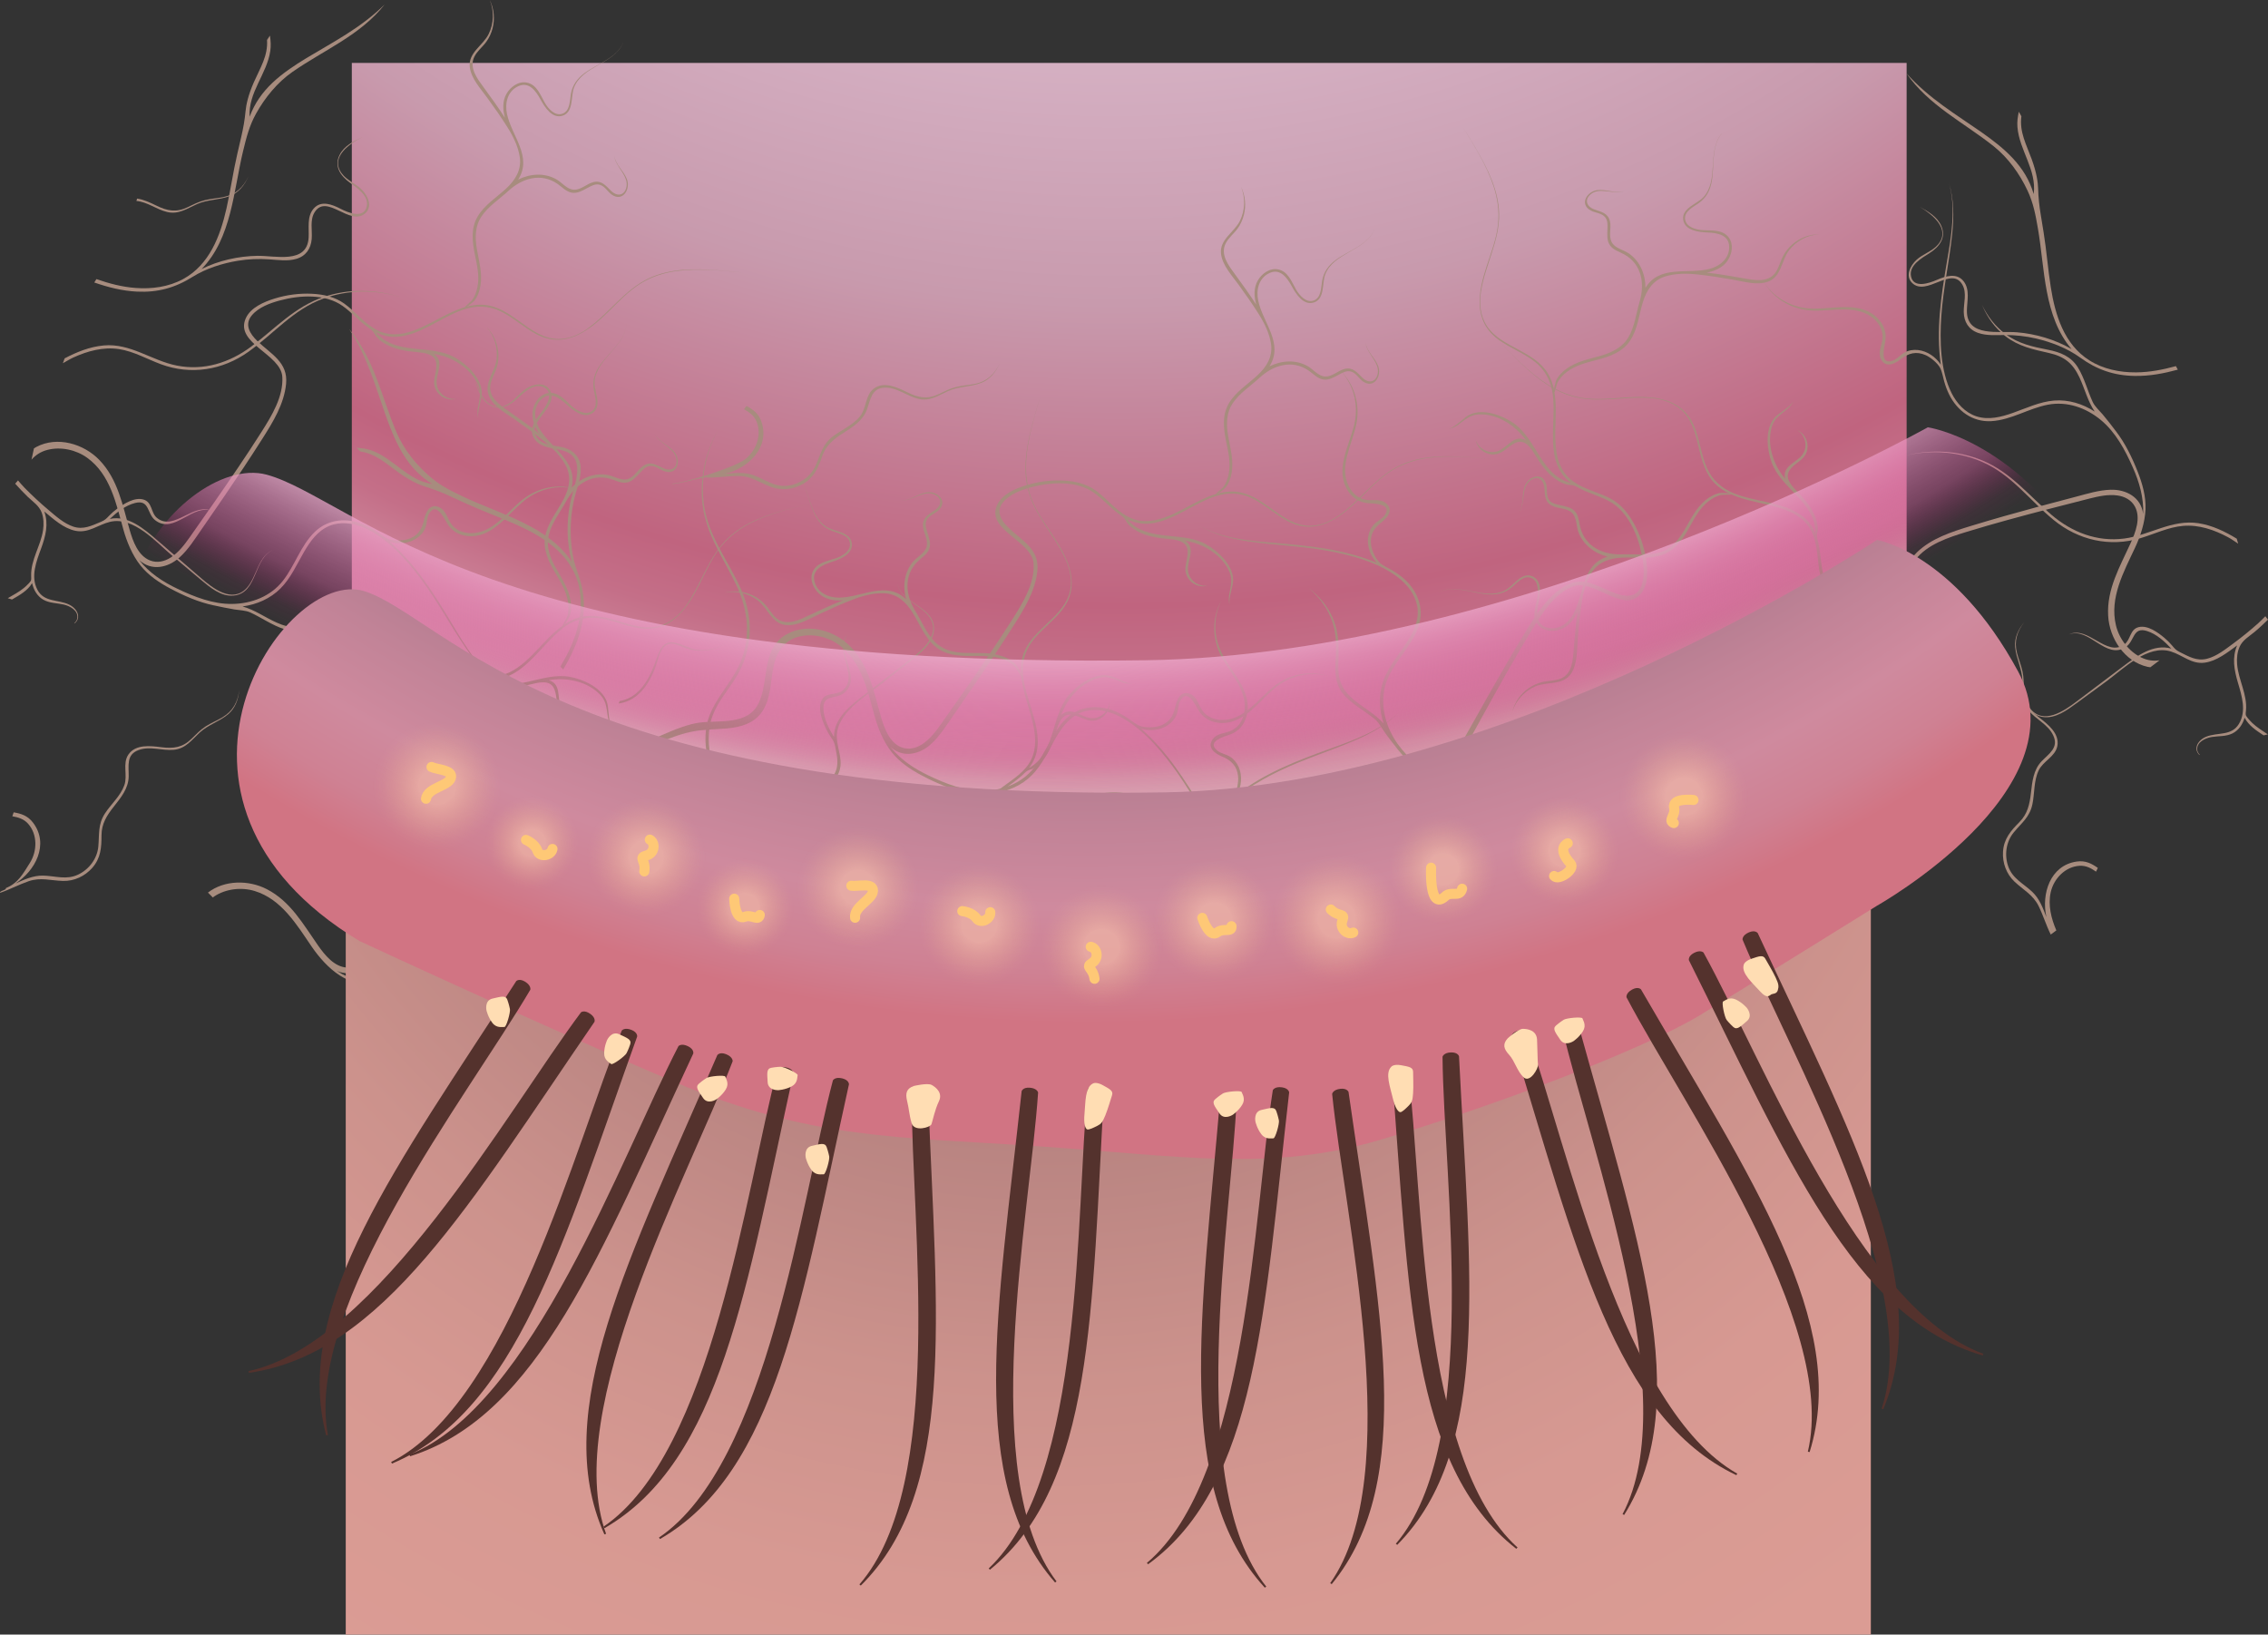 <svg viewBox="0 0 676.24 487.31" xmlns="http://www.w3.org/2000/svg" xmlns:xlink="http://www.w3.org/1999/xlink"><rect x="0" y="0" width="676.24" height="487.31" fill="#333333" stroke="none"/><radialGradient id="a" cx="338.04" cy="-294.58" fx="324.47" gradientUnits="userSpaceOnUse" r="642.15"><stop offset=".01" stop-color="#fef7fa"/><stop offset=".11" stop-color="#fef7fa"/><stop offset=".2" stop-color="#f6eaf0"/><stop offset=".37" stop-color="#e3c9d6"/><stop offset=".51" stop-color="#d2abbe"/><stop offset=".6" stop-color="#c89aad"/><stop offset=".74" stop-color="#c0647f"/><stop offset=".77" stop-color="#c46f88"/><stop offset=".81" stop-color="#d18ea1"/><stop offset=".86" stop-color="#e5bfca"/><stop offset=".92" stop-color="#fff"/></radialGradient><radialGradient id="b" cx="311.06" cy="-289.69" gradientUnits="userSpaceOnUse" r="561.31"><stop offset=".84" stop-color="#f8dce8"/><stop offset=".85" stop-color="#f6d3e3" stop-opacity=".96"/><stop offset=".86" stop-color="#f2bbd7" stop-opacity=".84"/><stop offset=".88" stop-color="#eb95c3" stop-opacity=".65"/><stop offset=".91" stop-color="#e25fa7" stop-opacity=".39"/><stop offset=".93" stop-color="#d61c85" stop-opacity=".07"/><stop offset=".94" stop-color="#d40f7e" stop-opacity="0"/></radialGradient><radialGradient id="c" cx="311.29" cy="137.8" gradientUnits="userSpaceOnUse" r="517.49"><stop offset=".06" stop-color="#59414c"/><stop offset=".07" stop-color="#59414c"/><stop offset=".18" stop-color="#815d62"/><stop offset=".29" stop-color="#a17374"/><stop offset=".4" stop-color="#ba8582"/><stop offset=".53" stop-color="#cc928c"/><stop offset=".65" stop-color="#d79992"/><stop offset=".8" stop-color="#db9c94"/></radialGradient><radialGradient id="d" cx="324.16" cy="-169.94" gradientUnits="userSpaceOnUse" r="489.65"><stop offset=".08" stop-color="#ddc4bb"/><stop offset=".13" stop-color="#d2bbb4"/><stop offset=".23" stop-color="#b5a4a2"/><stop offset=".36" stop-color="#878085"/><stop offset=".51" stop-color="#474d5c"/><stop offset=".53" stop-color="#3b4455"/><stop offset=".62" stop-color="#645769"/><stop offset=".75" stop-color="#9d7285"/><stop offset=".85" stop-color="#c18397"/><stop offset=".9" stop-color="#cf8a9e"/><stop offset=".94" stop-color="#cf8193"/><stop offset=".97" stop-color="#d17483"/></radialGradient><radialGradient id="e" cx="502.05" cy="237.46" fx="502.05" fy="237.46" gradientUnits="userSpaceOnUse" r="22.7"><stop offset=".24" stop-color="#fcc8ac"/><stop offset=".26" stop-color="#fcc8aa" stop-opacity=".93"/><stop offset=".39" stop-color="#fcc8a3" stop-opacity=".65"/><stop offset=".51" stop-color="#fcc89d" stop-opacity=".42"/><stop offset=".62" stop-color="#fcc898" stop-opacity=".24"/><stop offset=".71" stop-color="#fcc895" stop-opacity=".11"/><stop offset=".79" stop-color="#fcc893" stop-opacity=".03"/><stop offset=".85" stop-color="#fdc893" stop-opacity="0"/></radialGradient><radialGradient id="f" cx="466.5" cy="253.71" fx="466.5" fy="253.71" r="19.25" xlink:href="#e"/><radialGradient id="g" cx="430.25" cy="259.11" fx="430.25" fy="259.11" r="19.25" xlink:href="#e"/><radialGradient id="h" cx="398.56" cy="274.05" fx="398.56" fy="274.05" r="22.97" xlink:href="#e"/><radialGradient id="i" cx="362.03" cy="274.38" fx="362.03" fy="274.38" r="21.64" xlink:href="#e"/><radialGradient id="j" cx="328.45" cy="282.32" fx="328.45" fy="282.32" r="21.64" xlink:href="#e"/><radialGradient id="k" cx="291.97" cy="275.66" fx="291.97" fy="275.66" r="21.64" xlink:href="#e"/><radialGradient id="l" cx="255.78" cy="264.7" fx="255.78" fy="264.7" r="21.64" xlink:href="#e"/><radialGradient id="m" cx="222.15" cy="270.49" fx="222.15" fy="270.49" r="17.18" xlink:href="#e"/><radialGradient id="n" cx="192.67" cy="255.49" fx="192.67" fy="255.49" r="20.98" xlink:href="#e"/><radialGradient id="o" cx="158.65" cy="251.3" fx="158.65" fy="251.3" r="16.55" xlink:href="#e"/><radialGradient id="p" cx="130.33" cy="234.33" fx="130.33" fy="234.33" r="22.63" xlink:href="#e"/><path d="m104.9 18.76h463.59v223.98h-463.59z" fill="url(#a)"/><g fill="#a78c7e"><path d="m209.48 150.47c1.11 9.07 6.38 16.13 10.16 24.18 3.43 7.29 4.26 15.28 1.1 22.84-2.97 7.09-9.38 12.19-10.26 20.18-.46 4.16.29 8.2 1.43 12.17.44.27.88.54 1.32.81-.35-1.15-.8-2.3-1.06-3.45-1.04-4.55-1.35-9.38.3-13.82 1.55-4.17 4.57-7.55 6.89-11.28 5.06-8.1 5.46-17.69 1.62-26.37-3.74-8.44-9.64-15.59-11.03-24.96-1.16-7.8.4-15.51 4.02-22.46-3.72 6.81-5.43 14.41-4.49 22.16z"/><path d="m266.34 253.08c-.82-2.5-1.66-5.11-3.58-6.85 2.05-.04 4.1-.71 5.48-2.27 1.42-1.61 1.79-3.77 2.65-5.67.79-1.74 2.63-3.98 4.83-3.15.53.2.94.64 1.22 1.15.03-.04.06-.08.09-.12-.32-.59-.84-1.1-1.45-1.31-1.66-.57-3.4.57-4.36 1.85-2.22 2.93-2.11 7.17-6.22 8.36-4.33 1.25-8.36-1.4-11.87-3.56-3.27-2.01-6.64-3.68-10.58-3.13 2.77-2.22 6.08-4.6 7.52-7.97 1.53-3.6-.43-6.96-.55-10.58-.25-7.27 8.69-12.27 13.61-16.17 2.91-2.31 5.83-4.61 8.74-6.93 2.71-2.15 6.13-4.83 6.58-8.53.9-7.45-10.14-8.06-10.99-14.7.53 5.06 6.93 6.65 9.57 10.34 3.71 5.16-1.92 9.89-5.68 12.78-4.6 3.54-9.2 7.08-13.79 10.63-3.99 3.08-8.95 6.88-8.9 12.45-1.52-2.49-3.02-5.37-3.14-8.35-.18-4.5 3.8-2.75 6.23-4.81 5.53-4.69-2.96-12.15.91-17.38-4.16 4.79 3.67 12.57-1.47 16.71-1.88 1.52-4.83.35-6.15 2.82-1.3 2.43.04 5.92 1.07 8.19.45.99.99 1.95 1.61 2.85.66.95 1.02 1.44 1.27 2.71.57 2.92 1.34 5.63-.24 8.38-1.47 2.56-4.05 4.43-6.33 6.24-2.56 2.03-5.22 3.93-7.96 5.7-.8.51-28.02 14.05-28.88 14.53.25.34 26.91-12.39 27.13-12.04 1.57-.94 3.14-1.87 4.65-2.93 1.73-1.21 3.23-2.76 5.38-3.09 1.74-.27 3.55.05 5.19.64 4.46 1.61 7.92 5.4 12.71 6.22 1.08.19 1.28.11 1.92 1.02.41.59.8 1.17 1.13 1.81.89 1.69 1.41 3.53 2.03 5.34.2-.39.41-.76.62-1.14z"/><path d="m128.83 144.28c-7.27-1.03-11.37-7.55-17.97-9.96-1.47-.54-2.99-.74-4.52-.81.37.36.73.74 1.1 1.1 4.7.65 7.7 3.63 11.55 6.36 3.47 2.47 6.17 3.62 7.94 4.16 2.54.77 5 1.75 7.4 2.86 1.56.73 3.14 1.44 4.71 2.16 5 2.29 10.2 4.13 15.21 6.39 7.68 3.47 15.41 8.37 18 16.88 1.43 4.69 1.08 9.73-.24 14.4-1.11 3.93-2.9 7.5-4.93 10.93.29.27.57.56.86.83 2.21-3.74 4.11-7.63 5.22-11.93 1.53-5.97 1.17-11.35-.97-17.08-1.67-4.45-2.19-9.51-2-14.24.12-3.13.63-6.22 1.46-9.24.71-2.54 1.68-5.17 1.49-7.85-.22-3-2.07-4.94-4.87-5.76-2.53-.74-5.75-.54-7.75-2.55-4.66-4.66 6.42-9.38 3.44-14.62-1.46-2.57-4.85-1.83-6.93-.55-2.27 1.4-3.71 3.92-6.19 5.04-5.5 2.47-8.23-4.27-9.34-8.32.69 2.82 1.45 5.9 3.84 7.79 3.02 2.39 6.16 1.02 8.72-1.29 2.01-1.81 5.12-5.02 8.16-3.46 3.29 1.7.48 5.79-1.02 7.65-1.77 2.19-3.76 5.16-1.73 7.86 1.91 2.54 5.43 2.51 8.23 3.25 7.71 2.05 3.2 10.83 2.22 16.08-1.03 5.56-.94 11.56.52 17.05-7.17-10.64-21.08-14.05-32-19.19-3.71-1.75-6.96-3.31-10.09-5.99-4.22-3.61-7.89-8.14-10.06-13.2-4.52-10.51-6.6-21.96-14.16-30.93 11.05 16.95 9.99 37.11 24.71 46.16z"/><path d="m96.54 88.52c-8.66 2.9-14.52 9.49-21.65 14.81-6.45 4.82-14.12 7.24-22.15 5.66-7.54-1.48-13.83-6.74-21.83-6-4.17.39-7.98 1.93-11.63 3.84-.17.49-.36.97-.53 1.46 1.05-.58 2.09-1.24 3.16-1.73 4.25-1.93 8.92-3.2 13.6-2.48 4.39.68 8.31 2.96 12.43 4.49 8.95 3.33 18.43 1.8 26.16-3.71 7.51-5.36 13.34-12.57 22.24-15.82 7.41-2.7 15.28-2.72 22.81-.57-7.42-2.28-15.2-2.43-22.61.05z"/><path d="m3.57 178.73c2.28-1.3 4.68-2.65 6-4.88.45 2 1.51 3.87 3.32 4.92 1.86 1.07 4.05 1 6.09 1.46 1.86.42 4.43 1.77 4.06 4.1-.09.55-.44 1.05-.88 1.43.04.02.09.04.13.06.52-.43.91-1.04.99-1.68.22-1.74-1.24-3.21-2.68-3.9-3.32-1.59-7.45-.63-9.44-4.41-2.1-3.99-.31-8.47 1.11-12.35 1.32-3.6 2.27-7.24.94-10.99 2.73 2.26 5.73 5.03 9.31 5.76 3.84.78 6.73-1.81 10.26-2.67 7.07-1.71 13.77 6.05 18.57 10.09 2.85 2.39 5.69 4.79 8.54 7.17 2.65 2.22 5.96 5.04 9.68 4.73 7.48-.62 5.86-11.55 12.2-13.72-4.85 1.54-5.13 8.12-8.21 11.45-4.31 4.66-10.07.1-13.66-3-4.39-3.8-8.79-7.59-13.18-11.38-3.82-3.29-8.53-7.39-13.98-6.22 2.14-1.99 4.65-4.03 7.55-4.75 4.37-1.08 3.46 3.17 5.97 5.13 5.7 4.48 11.31-5.34 17.2-2.6-5.53-3.11-11.57 6.11-16.67 1.91-1.86-1.54-1.31-4.66-4-5.46-2.65-.79-5.79 1.23-7.81 2.69-.88.64-1.71 1.36-2.46 2.15-.8.83-1.2 1.29-2.4 1.79-2.74 1.14-5.24 2.44-8.26 1.44-2.8-.93-5.16-3.08-7.38-4.95-2.5-2.1-4.89-4.32-7.18-6.65-.66-.68-1.29-1.43-1.93-2.17-.29.32-.55.67-.85.96 1.23 1.35 2.47 2.7 3.8 3.97 1.54 1.45 3.35 2.61 4.11 4.65.61 1.65.66 3.49.41 5.21-.68 4.7-3.7 8.84-3.55 13.7.03 1.09.15 1.28-.61 2.09-.49.52-.99 1.02-1.54 1.47-1.48 1.21-3.18 2.1-4.82 3.06.42.11.82.25 1.24.38z"/><path d="m74.44 34.8c-.45-7.32 5.11-12.65 6.15-19.6.23-1.55.12-3.08-.11-4.59-.28.43-.57.87-.86 1.3.31 4.74-2.01 8.27-3.92 12.59-1.72 3.9-2.31 6.77-2.48 8.61-.24 2.64-.71 5.25-1.32 7.83-.4 1.68-.78 3.36-1.17 5.05-1.24 5.36-2 10.82-3.21 16.19-1.86 8.22-5.1 16.77-12.92 21.02-4.31 2.34-9.31 3.01-14.15 2.65-4.07-.3-7.93-1.33-11.7-2.64-.21.34-.43.67-.64 1.01 4.1 1.42 8.3 2.5 12.74 2.72 6.16.3 11.36-1.13 16.54-4.38 4.03-2.53 8.88-4.05 13.54-4.82 3.09-.51 6.22-.64 9.35-.42 2.63.18 5.4.61 7.99-.12 2.89-.81 4.42-3.01 4.67-5.93.22-2.63-.62-5.74.94-8.11 3.63-5.5 10.48 4.41 15.02.44 2.23-1.95.82-5.12-.86-6.9-1.83-1.94-4.59-2.85-6.18-5.05-3.53-4.89 2.53-8.92 6.27-10.82-2.63 1.24-5.49 2.6-6.86 5.32-1.74 3.44.24 6.24 3.01 8.28 2.18 1.61 5.95 4.01 5.02 7.3-1 3.57-5.58 1.63-7.7.54-2.51-1.29-5.81-2.65-8.05-.12-2.11 2.39-1.36 5.83-1.53 8.71-.46 7.96-9.97 5.31-15.31 5.41-5.66.1-11.52 1.4-16.6 3.93 8.98-9.16 9.53-23.48 12.38-35.2.97-3.99 1.84-7.48 3.84-11.09 2.69-4.85 6.39-9.36 10.91-12.5 9.39-6.53 20.19-10.87 27.46-20.08-14.39 14.22-34.35 17.24-40.26 33.47z"/><path d="m591.02 137.25c8.46 3.47 13.86 10.42 20.63 16.2 6.12 5.23 13.61 8.15 21.73 7.1 7.62-.99 14.24-5.82 22.18-4.56 4.13.66 7.83 2.45 11.36 4.6.14.5.29.99.43 1.49-1.01-.65-2-1.38-3.04-1.93-4.11-2.2-8.69-3.78-13.41-3.37-4.43.39-8.49 2.41-12.7 3.67-9.15 2.74-18.51.59-25.86-5.42-7.15-5.84-12.49-13.42-21.15-17.24-7.21-3.18-15.06-3.71-22.72-2.07 7.55-1.79 15.33-1.43 22.56 1.53z"/><path d="m674.93 219.23c-2.19-1.45-4.49-2.95-5.66-5.26-.58 1.97-1.76 3.76-3.64 4.69-1.93.95-4.11.73-6.17 1.06-1.88.3-4.53 1.48-4.32 3.83.05.56.37 1.08.78 1.48-.05.02-.09.03-.13.05-.49-.46-.84-1.1-.88-1.74-.11-1.75 1.45-3.13 2.93-3.72 3.41-1.36 7.48-.14 9.71-3.78 2.36-3.85.86-8.43-.3-12.39-1.08-3.68-1.79-7.38-.22-11.03-2.87 2.08-6.05 4.65-9.67 5.14-3.88.53-6.59-2.25-10.06-3.33-6.94-2.17-14.13 5.13-19.19 8.85-3 2.2-5.99 4.4-8.99 6.59-2.79 2.04-6.28 4.64-9.97 4.09-7.42-1.11-5.09-11.91-11.27-14.49 4.74 1.85 4.58 8.44 7.44 11.97 3.99 4.94 10.04.76 13.83-2.1 4.63-3.5 9.27-7 13.9-10.49 4.02-3.03 9-6.81 14.36-5.29-2-2.12-4.38-4.33-7.23-5.23-4.29-1.36-3.66 2.93-6.29 4.73-5.98 4.09-10.94-6.07-17-3.72 5.72-2.74 11.15 6.86 16.5 3 1.96-1.41 1.62-4.57 4.34-5.19 2.69-.61 5.7 1.6 7.61 3.2.84.7 1.61 1.47 2.32 2.31.74.88 1.11 1.36 2.28 1.94 2.66 1.32 5.07 2.78 8.15 1.98 2.86-.74 5.35-2.74 7.69-4.46 2.63-1.93 5.17-3.99 7.6-6.17.7-.63 1.38-1.34 2.07-2.04.26.34.51.71.79 1.02-1.32 1.27-2.64 2.54-4.06 3.71-1.63 1.35-3.52 2.39-4.4 4.37-.72 1.6-.89 3.44-.75 5.17.37 4.73 3.11 9.06 2.64 13.9-.11 1.09-.23 1.27.47 2.12.46.55.92 1.08 1.44 1.57 1.39 1.31 3.03 2.3 4.61 3.37-.42.09-.84.2-1.26.29z"/><path d="m606.38 57.84c.93-7.28-4.27-12.96-4.85-19.96-.13-1.56.08-3.08.41-4.57.25.45.51.9.77 1.35-.62 4.71 1.46 8.38 3.08 12.82 1.46 4 1.86 6.9 1.91 8.76.07 2.65.36 5.29.8 7.9.29 1.7.56 3.4.83 5.11.88 5.43 1.28 10.93 2.14 16.36 1.31 8.33 3.99 17.07 11.51 21.82 4.14 2.62 9.1 3.62 13.95 3.58 4.08-.03 8-.81 11.85-1.86.19.35.39.69.57 1.05-4.19 1.14-8.44 1.95-12.89 1.87-6.16-.1-11.26-1.87-16.21-5.46-3.85-2.79-8.59-4.62-13.2-5.7-3.05-.71-6.17-1.04-9.3-1.03-2.64 0-5.43.25-7.96-.64-2.83-1-4.21-3.3-4.27-6.22-.05-2.64 1-5.69-.41-8.15-3.26-5.73-10.75 3.71-15.01-.55-2.09-2.09-.48-5.16 1.31-6.83 1.95-1.82 4.76-2.54 6.49-4.64 3.84-4.65-1.94-9.07-5.55-11.21 2.54 1.41 5.3 2.96 6.5 5.76 1.51 3.54-.65 6.21-3.55 8.07-2.28 1.46-6.2 3.61-5.49 6.95.77 3.63 5.46 1.99 7.65 1.04 2.59-1.13 5.97-2.26 8.04.41 1.95 2.52.98 5.9.96 8.79-.06 7.98 9.6 5.95 14.92 6.4 5.64.47 11.4 2.15 16.3 5.01-8.36-9.73-7.97-24.05-10.04-35.94-.7-4.04-1.35-7.59-3.1-11.32-2.36-5.02-5.77-9.76-10.07-13.19-8.94-7.13-19.43-12.17-26.08-21.83 13.43 15.14 33.15 19.45 37.98 36.04z"/><path d="m601.39 194.66c.48 1.84 1.23 3.59 1.64 5.45.42 1.87.37 3.7.39 5.6.04 3.78 1.68 5.93 4.58 8.19 2.58 2 6.14 4.75 5.43 8.51-.6 3.17-4.25 4.48-5.58 7.29-1.48 3.12-1.16 6.77-1.86 10.09-.81 3.85-3.22 5.53-5.58 8.4-2.29 2.79-2.82 6.75-1.62 10.12 1.3 3.67 4.53 5.07 7.18 7.59 2.14 2.03 3.18 4.83 4.2 7.53-1.55-6.9 1.08-15.44 9.03-16.58 2.66-.38 4.48.62 6.3 1.89-.17.38-.36.74-.53 1.12-1.45-1.02-2.98-1.86-4.91-1.75-4.28.26-7.7 3.84-8.6 7.87-.86 3.84.13 7.83 1.67 11.4-.57.39-1.13.8-1.67 1.23-1.37-2.76-2.25-5.72-3.61-8.49-1.67-3.39-4.57-4.8-7.2-7.29-2.42-2.28-3.63-5.6-3.42-8.91.24-3.85 2.31-6.23 4.89-8.83 2.42-2.43 3.05-5.3 3.43-8.62.4-3.41.71-6.94 3.21-9.54 2.22-2.3 5.15-4.03 3.45-7.68-1.55-3.31-5.15-4.75-7.39-7.46-2.25-2.72-1.69-5.79-1.82-9.06-.13-3.4-1.83-6.43-2.15-9.77-.28-2.88.97-5.38 2.76-7.55-2.17 2.77-3.12 5.74-2.22 9.23z"/><path d="m440.12 44.39c3.44 5.87 6.71 12.36 6.86 19.31.17 8.11-4.13 15.27-5.38 23.13-.56 3.57-.29 7.26 1.74 10.35 2.22 3.38 5.98 5.22 9.43 7.07 3.33 1.79 6.72 3.74 8.73 7.05 1.98 3.26 2.35 7.15 2.38 10.88.05 7.33-1.61 16.63 5.38 21.47 3.33 2.31 7.43 3.12 10.98 5 3.06 1.62 5.24 4.36 6.9 7.35 1.81 3.27 3.05 6.91 3.64 10.61.52 3.28.78 7.66-1.5 10.38-5.26 6.28-14.16-4.76-20.49-2.09-5.42 2.28-9.02 7.98-11.95 12.76-4.45 7.27-8.63 14.7-12.76 22.15-2.02 3.64-4.04 7.28-6.02 10.94-1.31 2.41-2.62 5.01-2.93 7.78-.24 2.17.28 4.39 1.95 5.9 2.83 2.56 7.33 2.05 10.79 1.44 7.57-1.34 15.04-3.52 22.66-1.11 6.45 2.04 12.05 8.11 11.85 15.17-.26 9.09-10.01 10.87-14.75 16.88-4.58 5.81.65 12.71 2.6 18.49 3.73 11.1 2 22.89.93 34.35-.36.25-.73.49-1.1.74-.51.12-1.03.22-1.54.36.68-7.42 1.72-14.84 1.56-21.69-.08-3.5-.42-7.03-1.28-10.43-.88-3.5-2.49-6.67-3.8-10.02-1.49-3.8-2.25-7.98-.1-11.69 2.32-4.01 6.79-6.04 10.33-8.75 3.51-2.68 5.82-6.22 4.88-10.8-.83-4.04-3.75-7.72-7.37-9.64-7.47-3.97-16.05-1.73-23.84-.27-3.8.71-8.08.99-11.89.18-3.74-.8-7.18-2.81-10.25-5.03-3.63-2.63-7.29-5.73-10.06-9.27-1.39-1.79-2.64-3.32-3.91-5.14-.86-1.22-1.7-2.85-2.84-3.78-2.9-2.37-6.29-4.14-8.9-6.88-2.66-2.79-3.07-6.19-2.86-9.91.26-4.69.46-9-1.38-13.45-1.45-3.52-3.77-6.47-6.66-8.92 3.15 2.38 5.67 5.38 7.26 9.02 2 4.57 1.78 9.02 1.63 13.88-.14 4.69 1.19 7.63 4.8 10.6 2.86 2.35 6.23 4.14 8.72 6.93-1.35-4.05-1.58-8.47-.17-12.54 1.41-4.08 4.25-7.45 6.62-10.99 2.06-3.07 3.96-6.51 3.7-10.33-.24-3.49-2.29-6.61-4.87-8.86-5.69-4.96-14.25-7.33-21.5-8.68-8.06-1.5-16.27-1.73-24.36-2.93-5.2-.77-10.3-2.09-14.73-4.82 6.88 4.08 15.38 4.69 23.24 5.35 10.29.86 20.34 1.89 29.97 5.86-1.85-2.02-2.93-4.93-2.53-7.66.21-1.42.77-2.71 1.75-3.76.93-1 2.33-1.55 3.13-2.67 2.54-3.58-3.12-3.5-5.03-3.66-2.51-.21-4.53-1.57-5.9-3.7-3.85-6.04.18-13.07 1.77-19.12 1.54-5.86.31-11.94-3.77-16.49 4.13 4.25 5.71 10.19 4.49 15.96-1.23 5.82-5.22 12.51-2.16 18.4 1 1.93 2.74 3.56 4.94 3.93 2.09.35 4.48-.42 6.24 1.16 2.2 1.98.22 4.29-1.53 5.63-2.31 1.77-3.54 3.92-3.02 6.93.28 1.59 1.4 4.02 2.62 5.12.9.82 2.5 1.53 3.58 2.16 1.18.69 2.32 1.47 3.36 2.36 4.15 3.57 6.34 8.83 4.61 14.21-1.81 5.63-6.43 9.78-8.93 15.06-2.52 5.31-1.97 11.32.51 16.54 2.44 5.15 6.8 9.13 11.2 12.62 3.79 3 7.99 5.5 12.76 6.5-4.7-1.82-5.86-6.77-4.58-11.19.98-3.39 2.88-6.43 4.59-9.49 1.9-3.42 3.82-6.84 5.75-10.24 3.43-6.06 6.93-12.09 10.56-18.03 3.08-5.03 6.4-10.33 11.54-13.51 5.52-3.41 9.94.14 15.26 2.07 2.93 1.06 6.14 1.37 7.59-1.92 1.28-2.89.88-6.5.28-9.5-1.18-5.97-4.11-12.98-9.71-16.02-2.81-1.52-5.93-2.35-8.78-3.79-.72-.36-1.37-.82-2.1-.99-.65-.14-1.33-.06-1.99-.25-1.12-.31-2.17-.9-3.12-1.56-2.61-1.82-4.42-4.44-6.05-7.12-1.26-2.06-2.99-4.96-5.89-3.72-2.55 1.09-3.88 3.66-7 3.47-2.45-.15-4.48-1.98-4.92-4.4.89 2.82 4.03 4.44 6.81 3.33 2.79-1.12 4.72-5.03 8.19-3.15-3.09-4.42-8.62-8.03-14.22-7.71-2.56.15-4.1 1.74-6.07 3.14-.77.55-1.71.95-2.67 1.18 2.31-.78 4.44-3.5 6.4-4.36 4.02-1.76 9.56.33 12.93 2.67 6.86 4.77 8.15 15.57 16.99 17.77-8.17-6.24-4.13-17.88-5.38-26.53-.56-3.85-2.23-7.15-5.32-9.57-3.34-2.63-7.42-4.09-10.84-6.59-7.72-5.64-6.07-14.25-3.45-22.18 1.34-4.05 2.92-8.15 3.33-12.43.37-3.74-.17-7.48-1.33-11.04-2.08-6.36-5.73-12.04-9.17-17.73 1.33 2.16 2.67 4.3 3.95 6.49z"/><path d="m513.23 39.95c-4.28 5.43-.64 13.8-5.38 18.88-1.87 2-6.41 3.2-5.98 6.61.41 3.34 4.67 3.76 7.27 3.87 2.92.12 6.43.71 6.45 4.35.02 3.45-2.8 5.71-5.87 6.51-6.54 1.69-14.84-1.3-19.1 5.64.02-3.99-1.61-7.99-5-10.28-1.61-1.09-4.1-1.5-5.06-3.34-.99-1.9-.04-4.25-.53-6.26-.59-2.44-2.63-2.77-4.69-3.51-2.09-.75-3.03-2.68-1.19-4.38 2.71-2.51 7.08.14 10.26-1.06-2.64.82-5.29-.57-7.96-.32-3.24.3-5.66 4.2-2.12 6.11 1.3.7 3.04.71 4.12 1.82 1.01 1.03.87 2.54.83 3.86-.05 1.6-.21 3.32.77 4.7 1 1.42 2.76 1.87 4.21 2.67 5.33 2.95 6.2 8.85 4.61 14.16-1.04 3.48-1.43 7.27-3.27 10.47-1.78 3.09-4.84 4.57-8.14 5.55-3.54 1.05-7.19 1.66-10.26 3.85-1.32.94-2.52 2.11-3.22 3.59-.07.15-1.06 3.52-.43 3.48.02 0 .67-2.48.78-2.71.63-1.33 1.69-2.44 2.85-3.33 2.68-2.05 5.91-2.77 9.1-3.62 3.73-.98 7.47-2.3 9.72-5.64 2.28-3.39 2.66-7.63 3.82-11.45 1.07-3.53 2.93-6.53 6.6-7.72 3.01-.98 6.49-.97 9.61-.64 3.56.37 7.09.94 10.61 1.55 3.28.57 7.2 1.78 10.47.63 4.07-1.43 4.02-6.35 6.33-9.37 2.14-2.8 5.46-4.55 8.96-4.79-2.9.01-5.72 1.08-7.92 2.97-1.13.97-2.08 2.13-2.78 3.44-.9 1.68-1.27 3.68-2.46 5.21-2.27 2.93-6.37 2.04-9.5 1.49-3.61-.63-7.22-1.27-10.86-1.67 2.43-.45 4.85-1.49 6.26-3.61 1.33-1.99 1.83-4.9.28-6.91-1.85-2.39-5.08-1.96-7.73-2.13-1.97-.13-4.98-.9-5.25-3.28-.28-2.43 2.54-3.66 4.16-4.85 2.19-1.6 3.3-3.71 3.78-6.36.87-4.74-.23-10.43 3.07-14.42-.07.08-.14.17-.21.25s.14-.17 0 0z"/><path d="m381.65 229.75c7.38-3.55 15.25-5.92 22.75-9.19 4.82-2.1 9.4-4.71 12.96-8.5-5.58 5.74-13.62 8.55-21.04 11.24-9.7 3.52-19.14 7.14-27.4 13.48 1.26-2.43 1.54-5.52.44-8.06-.57-1.31-1.45-2.42-2.67-3.18-1.16-.72-2.65-.89-3.72-1.76-3.39-2.79 2.1-4.19 3.9-4.85 2.37-.86 3.97-2.7 4.72-5.12 2.14-6.84-3.58-12.57-6.71-17.99-3.02-5.25-3.42-11.45-.67-16.9-2.87 5.18-2.85 11.33-.17 16.57 2.71 5.3 8.3 10.71 6.9 17.2-.46 2.13-1.71 4.15-3.74 5.09-1.93.89-4.44.76-5.72 2.75-1.6 2.49.91 4.2 2.95 5.03 2.7 1.1 4.44 2.86 4.73 5.9.15 1.61-.3 4.25-1.19 5.63-.66 1.02-2.02 2.13-2.9 3.02-.96.98-1.86 2.02-2.63 3.16-3.08 4.53-3.82 10.18-.74 14.93 3.22 4.96 8.76 7.76 12.56 12.2 3.82 4.47 4.86 10.41 3.83 16.1-1.01 5.61-4.18 10.59-7.52 15.1-2.87 3.89-6.28 7.39-10.62 9.61 4.07-2.99 3.89-8.07 1.5-12-1.83-3.01-4.46-5.46-6.91-7.97-2.73-2.81-5.47-5.6-8.22-8.39-4.9-4.95-9.85-9.86-14.91-14.65-4.28-4.05-8.88-8.3-14.66-10.02-6.22-1.85-9.56 2.73-14.19 5.98-2.55 1.79-5.57 2.93-7.83.13-1.99-2.46-2.54-6.04-2.75-9.1-.42-6.07.57-13.61 5.19-18 2.32-2.2 5.11-3.82 7.49-5.95.6-.54 1.11-1.15 1.77-1.5.59-.31 1.27-.41 1.86-.76 1-.59 1.86-1.43 2.61-2.32 2.05-2.44 3.1-5.44 3.98-8.45.68-2.31 1.59-5.57 4.71-5.13 2.74.39 4.7 2.52 7.66 1.52 2.33-.79 3.81-3.08 3.6-5.53-.12 2.95-2.73 5.34-5.7 4.99-2.98-.35-5.87-3.62-8.73-.9 1.83-5.08 6.22-10 11.72-11.15 2.51-.53 4.41.61 6.68 1.44.89.33 1.9.47 2.89.45-2.44-.15-5.2-2.22-7.32-2.53-4.34-.65-9.15 2.82-11.78 5.96-5.37 6.4-3.8 17.16-11.76 21.59 6.26-8.15-.69-18.33-1.74-27.01-.47-3.86.29-7.48 2.63-10.63 2.54-3.41 6.09-5.89 8.75-9.19 5.98-7.46 2.14-15.34-2.46-22.31-2.35-3.56-4.94-7.11-6.46-11.12-1.33-3.51-1.79-7.26-1.6-11 .35-6.68 2.39-13.12 4.22-19.51-.72 2.43-1.45 4.85-2.12 7.29-1.79 6.57-3.25 13.68-1.58 20.43 1.95 7.87 7.98 13.66 11.23 20.92 1.48 3.29 2.18 6.93 1.03 10.45-1.26 3.84-4.41 6.6-7.25 9.29-2.75 2.6-5.51 5.36-6.58 9.09-1.06 3.66-.4 7.51.54 11.12 1.86 7.09 5.9 15.63.42 22.13-2.61 3.1-6.36 4.95-9.3 7.69-2.53 2.36-3.92 5.58-4.74 8.89-.9 3.63-1.14 7.47-.74 11.19.35 3.3 1.25 7.6 4.16 9.63 6.72 4.68 12.43-8.3 19.23-7.37 5.82.79 10.79 5.34 14.87 9.2 6.19 5.85 12.17 11.93 18.11 18.04 2.9 2.99 5.8 5.98 8.67 8.99 1.89 1.99 3.84 4.15 4.86 6.74.8 2.03.88 4.31-.34 6.21-2.06 3.21-6.54 3.9-10.04 4.21-7.65.69-15.43.53-22.17 4.85-5.69 3.65-9.51 10.97-7.47 17.74 2.51 8.33 11.65 7.94 17.81 11.88.62-.48 1.26-.91 1.91-1.33-3.15-2.21-7.17-3.02-10.69-4.46-4.09-1.67-7.24-4.49-7.54-9.15-.26-4.12 1.6-8.43 4.6-11.23 6.17-5.78 15.04-5.86 22.94-6.48 3.85-.3 8.06-1.15 11.52-2.94 3.4-1.75 6.2-4.59 8.58-7.53 2.82-3.48 5.54-7.43 7.29-11.57.88-2.09 1.68-3.9 2.43-5.98.51-1.4.9-3.19 1.76-4.39 2.18-3.05 4.99-5.64 6.79-8.96 1.84-3.39 1.35-6.78.17-10.32-1.48-4.46-2.79-8.57-2.18-13.34.48-3.78 1.95-7.23 4.1-10.35-2.42 3.12-4.07 6.67-4.65 10.61-.74 4.94.64 9.17 2.05 13.82 1.36 4.49.84 7.68-1.86 11.48-2.15 3.02-4.94 5.62-6.6 8.97.25-4.26-.69-8.58-3.11-12.15s-6.05-6.09-9.27-8.88c-2.79-2.43-5.52-5.25-6.27-9.01-.68-3.43.48-6.98 2.39-9.83 4.2-6.27 11.84-10.8 18.49-13.99z"/><path d="m236.35 140.26c5.55 4.13 4.22 13.16 10.13 16.82 2.33 1.45 7.02 1.42 7.5 4.82.47 3.33-3.53 4.85-6.01 5.63-2.78.88-6.02 2.37-5.09 5.89.88 3.34 4.19 4.78 7.37 4.75 6.76-.07 13.98-5.13 19.91.45-1.06-3.85-.54-8.13 2.14-11.23 1.27-1.47 3.57-2.52 4.01-4.54.46-2.1-1.07-4.11-1.13-6.18-.06-2.51 1.81-3.36 3.62-4.61 1.83-1.27 2.23-3.38 0-4.54-3.27-1.72-6.8 1.99-10.18 1.66 2.77.1 4.96-1.93 7.6-2.39 3.21-.55 6.56 2.57 3.64 5.34-1.07 1.02-2.75 1.48-3.5 2.83-.7 1.26-.17 2.68.21 3.94.46 1.53 1.07 3.14.49 4.74-.6 1.63-2.18 2.53-3.37 3.68-4.38 4.24-3.67 10.16-.75 14.87 1.92 3.09 3.28 6.65 5.89 9.25 2.52 2.52 5.87 3.15 9.31 3.23 3.69.09 7.38-.27 10.91 1.03 1.52.56 2.98 1.38 4.05 2.62.11.12 1.94 3.12 1.32 3.24-.02 0-1.3-2.22-1.46-2.41-.96-1.12-2.27-1.91-3.62-2.47-3.12-1.28-6.43-1.13-9.73-1.11-3.85.03-7.82-.27-10.86-2.91-3.09-2.68-4.56-6.67-6.68-10.06-1.96-3.13-4.53-5.54-8.38-5.73-3.16-.15-6.51.76-9.44 1.89-3.34 1.29-6.6 2.76-9.84 4.27-3.01 1.4-6.49 3.6-9.94 3.34-4.3-.32-5.54-5.08-8.56-7.39-2.8-2.14-6.46-2.97-9.9-2.28 2.8-.74 5.8-.45 8.42.8 1.34.64 2.56 1.51 3.58 2.59 1.31 1.39 2.19 3.22 3.73 4.38 2.95 2.23 6.68.3 9.56-1.05 3.32-1.55 6.64-3.11 10.04-4.45-2.46.2-5.07-.17-6.98-1.85-1.8-1.57-3.05-4.26-2.07-6.6 1.16-2.79 4.39-3.22 6.91-4.08 1.87-.64 4.57-2.16 4.21-4.54-.37-2.42-3.41-2.87-5.28-3.59-2.53-.97-4.15-2.72-5.31-5.15-2.08-4.35-2.51-10.13-6.73-13.12.09.06.18.13.26.19.09.06-.17-.12 0 0z"/><path d="m66.39 213.82c-1.63.97-3.41 1.68-5.01 2.7-1.61 1.03-2.87 2.36-4.23 3.69-2.69 2.65-5.38 3.02-9.02 2.56-3.24-.41-7.71-.97-9.86 2.2-1.81 2.67-.15 6.18-1.19 9.11-1.16 3.26-3.96 5.61-5.8 8.45-2.14 3.3-1.62 6.19-1.97 9.89-.34 3.6-2.77 6.77-5.99 8.31-3.52 1.68-6.79.4-10.45.31-2.95-.07-5.66 1.18-8.29 2.37 5.97-3.79 10.14-11.7 5.3-18.12-1.62-2.15-3.61-2.73-5.8-3.11-.15.39-.27.78-.41 1.17 1.75.3 3.43.79 4.71 2.23 2.85 3.2 2.74 8.16.54 11.65-2.1 3.33-3.54 6.08-7.15 7.52.13.68-1.85.74-1.76 1.43 2.91-.99 5.63-2.47 8.54-3.47 3.58-1.23 6.62-.17 10.25-.08 3.32.09 6.52-1.41 8.71-3.9 2.54-2.89 2.76-6.04 2.76-9.71 0-3.43 1.58-5.91 3.65-8.53 2.13-2.7 4.4-5.42 4.45-9.02.05-3.2-.8-6.49 2.98-7.87 3.43-1.25 7 .27 10.5-.07 3.51-.34 5.29-2.91 7.69-5.13 2.5-2.31 5.83-3.26 8.42-5.41 2.23-1.85 3.11-4.49 3.37-7.29-.42 3.5-1.84 6.27-4.94 8.1z"/><path d="m167.72 187.29c3.11-2.33 6.63-3.49 10.53-3.03 4.22.5 8.14 2.34 12.33 2.99 9.45 1.46 14.36-5.81 18.1-13.28 1.91-3.81 3.69-7.83 6.41-11.16 2.38-2.91 5.4-5.18 8.73-6.88 5.96-3.04 12.56-4.49 19.01-6.08-2.46.59-4.93 1.17-7.37 1.81-6.58 1.73-13.48 4.02-18.49 8.84-5.85 5.62-7.85 13.74-12.52 20.18-2.12 2.92-4.92 5.35-8.54 6.11-3.95.83-7.92-.53-11.67-1.65-3.62-1.08-7.4-2.09-11.16-1.16-3.7.91-6.71 3.4-9.36 6.03-5.21 5.16-10.59 12.92-18.96 11.42-3.99-.72-7.46-3.04-11.31-4.21-3.31-1.01-6.79-.61-10.07.34-3.59 1.04-7.04 2.75-10.06 4.95-2.68 1.95-5.96 4.87-6.26 8.41-.7 8.16 13.39 6.62 15.99 12.98 2.22 5.44.76 12.01-.54 17.48-1.98 8.29-4.26 16.5-6.59 24.7-1.14 4-2.28 8.01-3.46 12-.78 2.63-1.68 5.4-3.41 7.58-1.36 1.71-3.29 2.91-5.55 2.8-3.81-.18-6.64-3.72-8.66-6.59-4.42-6.29-8.16-13.11-15.27-16.78-5.41-2.8-12.65-2.78-17.57 1.02.49.47.98.94 1.46 1.46.14-.1.26-.22.41-.32 3.44-2.28 8.1-2.82 12.03-1.63 8.09 2.46 12.59 10.1 17.07 16.64 2.19 3.18 5.03 6.41 8.3 8.52 3.22 2.07 7.07 3.08 10.81 3.67 4.43.7 9.21 1.09 13.67.53 2.25-.28 4.21-.49 6.4-.88 1.47-.26 3.21-.82 4.68-.67 3.73.37 7.38 1.5 11.16 1.41 3.85-.1 6.55-2.22 9.03-5 3.12-3.51 6.03-6.7 10.47-8.55 3.52-1.47 7.24-1.93 11.01-1.62-3.91-.54-7.81-.19-11.51 1.26-4.64 1.83-7.63 5.13-10.95 8.68-3.21 3.42-6.23 4.56-10.88 4.12-3.69-.35-7.34-1.47-11.07-1.24 3.82-1.91 7.09-4.89 8.97-8.76 1.88-3.88 2.25-8.28 3.06-12.46.71-3.63 1.79-7.4 4.67-9.93 2.63-2.31 6.29-3.07 9.71-2.84 7.53.5 15.27 4.86 21.35 9.03 6.76 4.62 12.74 10.26 19.33 15.12 4.23 3.13 8.77 5.79 13.84 6.99-7.76-1.96-14.21-7.53-20.24-12.61-7.89-6.65-15.74-13.02-25.36-17 2.74-.12 5.55-1.42 7.2-3.64.85-1.15 1.37-2.47 1.42-3.9.04-1.37-.56-2.74-.33-4.1.73-4.33 4.68-.28 6.15.96 1.93 1.62 4.32 2.09 6.79 1.54 6.99-1.56 9.1-9.38 12.24-14.8 3.04-5.24 8.21-8.68 14.31-9.02-5.92.1-11.24 3.19-14.44 8.13-3.24 4.99-5.13 12.54-11.46 14.57-2.07.66-4.45.59-6.27-.7-1.73-1.23-2.88-3.46-5.24-3.58-2.96-.15-3.18 2.89-2.89 5.07.39 2.88-.26 5.28-2.75 7.04-1.32.93-3.83 1.86-5.47 1.78-1.21-.06-2.85-.68-4.06-1-1.33-.35-2.68-.6-4.05-.7-5.46-.4-10.73 1.78-13.3 6.82-2.69 5.27-2.35 11.47-4.3 16.97-1.97 5.54-6.59 9.41-12.04 11.36-5.36 1.92-11.26 1.66-16.84 1.03-4.8-.55-9.54-1.75-13.63-4.4 4.62 2.03 8.93-.66 11.15-4.69 1.7-3.09 2.5-6.59 3.45-9.96 1.07-3.77 2.12-7.54 3.16-11.31 1.85-6.72 3.62-13.45 5.24-20.23 1.37-5.74 2.76-11.84 1.36-17.71-1.5-6.32-7.14-6.91-12.27-9.3-2.82-1.32-5.32-3.36-4.02-6.72 1.13-2.95 3.96-5.22 6.51-6.93 5.05-3.39 12.08-6.3 18.18-4.49 3.07.91 5.86 2.52 8.9 3.51.77.25 1.55.38 2.19.78.56.35.98.89 1.59 1.23 1.02.57 2.17.9 3.31 1.1 3.13.56 6.26-.03 9.31-.77 2.34-.57 5.62-1.4 6.79 1.52 1.03 2.57.16 5.33 2.51 7.39 1.85 1.62 4.57 1.76 6.59.36-2.62 1.37-5.99.3-7.17-2.44-1.19-2.76.2-6.89-3.58-8.02 5.31-.95 11.77.39 15.52 4.58 1.71 1.91 1.68 4.12 2.08 6.51.16.93.54 1.88 1.06 2.72-1.09-2.18-.68-5.61-1.46-7.6-1.61-4.08-7.01-6.52-11.05-7.23-8.23-1.46-16.76 5.28-24.58.6 10.19 1.35 15.54-9.75 22.53-15z"/><path d="m186.79 96.91c-.8 6.87-9.29 10.23-9.51 17.18-.09 2.74 2.28 6.79-.43 8.91-2.65 2.08-5.96-.64-7.88-2.4-2.15-1.97-5.06-4.03-7.64-1.47-2.45 2.43-2.05 6.02-.43 8.75 3.44 5.81 11.43 9.55 9.55 17.47 2.8-2.84 6.78-4.53 10.8-3.75 1.91.37 3.96 1.83 5.94 1.21 2.05-.65 3.03-2.98 4.79-4.06 2.15-1.31 3.81-.11 5.8.83 2.01.95 4.04.24 3.94-2.27-.15-3.69-5.12-4.9-6.52-7.99 1.29 2.45 4.15 3.33 5.86 5.39 2.08 2.5 1.05 6.97-2.81 5.82-1.42-.42-2.66-1.64-4.2-1.62-1.44.02-2.41 1.19-3.31 2.15-1.1 1.17-2.19 2.5-3.86 2.79-1.71.3-3.28-.62-4.87-1.08-5.86-1.68-10.64 1.89-13.26 6.77-1.72 3.2-4.12 6.16-5.07 9.72-.92 3.45.2 6.65 1.85 9.68 1.77 3.24 3.92 6.25 4.56 9.97.27 1.6.3 3.27-.25 4.82-.05.15-1.74 3.24-2.15 2.76-.01-.02 1.28-2.24 1.36-2.47.5-1.39.52-2.92.33-4.37-.45-3.34-2.23-6.14-3.9-8.99-1.95-3.33-3.67-6.91-2.9-10.86.78-4.01 3.5-7.28 5.38-10.81 1.73-3.26 2.53-6.69.77-10.12-1.45-2.82-3.91-5.26-6.35-7.23-2.78-2.25-5.68-4.34-8.61-6.4-2.72-1.91-6.36-3.82-7.86-6.94-1.88-3.89 1.63-7.33 2.13-11.11.46-3.49-.65-7.08-2.97-9.72 2.04 2.06 3.29 4.8 3.52 7.69.12 1.48-.03 2.97-.46 4.4-.55 1.83-1.7 3.51-1.93 5.42-.46 3.67 3.07 5.94 5.68 7.76 3 2.1 6.01 4.2 8.87 6.48-1.4-2.03-2.38-4.48-1.89-6.97.46-2.34 2.16-4.77 4.68-5.09 2.99-.39 4.98 2.19 6.98 3.95 1.49 1.3 4.16 2.88 6.03 1.38 1.91-1.53.79-4.39.48-6.37-.42-2.68.28-4.96 1.81-7.17 2.73-3.97 7.53-7.23 8-12.38-.01.11-.02.21-.03.32s.02-.21 0 0z"/><path d="m290.76 114.43c-1.86.38-3.77.48-5.62.93-1.86.45-3.49 1.3-5.2 2.12-3.41 1.63-6.06 1.11-9.37-.51-2.94-1.44-6.97-3.42-10.03-1.12-2.58 1.93-2.15 5.8-4.08 8.23-2.15 2.7-5.57 4.02-8.24 6.11-3.1 2.42-3.54 5.33-5.08 8.71-1.49 3.29-4.82 5.5-8.37 5.91-3.87.45-6.55-1.83-9.98-3.1-2.77-1.03-5.74-.72-8.61-.45 6.88-1.65 13.39-7.77 10.9-15.41-.83-2.56-2.53-3.75-4.48-4.82-.26.32-.51.65-.77.97 1.55.86 2.99 1.86 3.73 3.64 1.65 3.95-.05 8.61-3.27 11.19-3.07 2.47-18.02 7.16-21.9 7.35-.1.69 10.71-2.46 10.56-1.78 3.08.01 6.13-.5 9.21-.5 3.78 0 6.32 1.99 9.72 3.26 3.11 1.16 6.62.79 9.5-.86 3.35-1.91 4.57-4.82 5.77-8.28 1.12-3.24 3.41-5.07 6.22-6.88 2.89-1.86 5.92-3.69 7.14-7.09 1.09-3.01 1.35-6.4 5.37-6.48 3.65-.07 6.53 2.53 9.95 3.35 3.43.82 5.95-1.03 8.94-2.36 3.11-1.38 6.58-1.19 9.72-2.38 2.71-1.02 4.4-3.24 5.56-5.8-1.53 3.17-3.78 5.33-7.31 6.06z"/><path d="m437.96 136.29c-6.79-.5-14.05-.58-20.36 2.35-7.36 3.42-11.89 10.44-18.39 15.02-2.95 2.08-6.39 3.46-10.06 3-4.01-.5-7.32-3.07-10.5-5.35-3.07-2.2-6.32-4.38-10.18-4.73-3.79-.34-7.45 1.04-10.81 2.66-6.6 3.18-14.21 8.78-21.64 4.64-3.54-1.97-6.07-5.3-9.33-7.66-2.8-2.03-6.22-2.78-9.63-2.95-3.74-.19-7.55.31-11.12 1.41-3.17.98-7.22 2.67-8.66 5.92-3.32 7.49 10.52 10.61 10.91 17.47.34 5.87-3.19 11.61-6.19 16.35-4.56 7.19-9.39 14.23-14.25 21.22-2.38 3.42-4.76 6.83-7.17 10.22-1.59 2.24-3.34 4.56-5.69 6.06-1.84 1.17-4.06 1.69-6.16.85-3.55-1.41-5.07-5.68-6.05-9.05-2.13-7.38-3.46-15.05-8.99-20.83-4.67-4.89-12.59-7.24-18.84-3.95-8.05 4.24-5.35 13.78-8.65 20.68-3.2 6.68-11.7 5.02-17.74 5.82-11.61 1.54-40.91 19.99-50.73 25.99-.06.43-14.59 14.03-14.66 14.46.12.51 14.73-12.13 14.83-11.61 6.36-3.88 32.04-19.77 38.27-22.66 3.18-1.47 6.49-2.72 9.92-3.45 3.53-.75 7.09-.71 10.66-1.01 4.07-.34 8.15-1.5 10.54-5.07 2.57-3.85 2.43-8.75 3.3-13.13.86-4.33 3.02-7.97 7.54-9.14 4-1.04 8.58-.04 11.9 2.37 6.85 4.95 8.62 13.64 10.74 21.28 1.03 3.72 2.67 7.69 5.08 10.75 2.37 3.01 5.69 5.21 9.03 6.98 3.96 2.1 8.35 4.02 12.75 4.94 2.22.46 4.15.9 6.34 1.25 1.48.23 3.3.27 4.65.88 3.41 1.56 6.49 3.82 10.09 4.96 3.68 1.16 6.91.03 10.16-1.8 4.09-2.3 7.88-4.38 12.68-4.69 3.8-.25 7.47.53 10.94 2.05-3.53-1.78-7.33-2.72-11.3-2.54-4.99.22-8.88 2.38-13.18 4.65-4.15 2.19-7.38 2.29-11.63.36-3.37-1.53-6.46-3.77-10.06-4.77 4.23-.57 8.29-2.32 11.33-5.37 3.04-3.06 4.82-7.1 6.95-10.79 1.85-3.2 4.1-6.42 7.64-7.87 3.24-1.33 6.94-.86 10.1.47 6.95 2.92 12.86 9.56 17.26 15.47 4.89 6.57 8.72 13.84 13.37 20.58 2.99 4.33 6.42 8.33 10.82 11.1-6.7-4.38-10.99-11.73-15.05-18.5-5.3-8.85-10.66-17.42-18.46-24.32 2.63.77 5.71.46 7.99-1.11 1.18-.81 2.1-1.89 2.61-3.23.48-1.28.36-2.77 1.02-3.99 2.1-3.86 4.52 1.26 5.5 2.9 1.3 2.16 3.41 3.38 5.92 3.66 7.12.8 11.66-5.92 16.38-10.02 4.58-3.97 10.59-5.54 16.47-3.88-5.63-1.83-11.67-.63-16.3 3-4.68 3.67-8.93 10.2-15.57 10.05-2.18-.05-4.4-.89-5.71-2.7-1.24-1.72-1.6-4.21-3.79-5.09-2.75-1.1-3.95 1.7-4.38 3.85-.56 2.86-1.96 4.91-4.88 5.77-1.55.45-4.23.51-5.75-.1-1.13-.45-2.48-1.57-3.52-2.27-1.14-.76-2.34-1.44-3.6-1.98-5.04-2.15-10.72-1.8-14.79 2.13-4.26 4.11-5.94 10.08-9.58 14.66-3.66 4.6-9.29 6.76-15.07 6.83-5.7.08-11.19-2.08-16.26-4.49-4.37-2.08-8.46-4.75-11.46-8.59 3.71 3.42 8.66 2.28 12.07-.82 2.61-2.37 4.5-5.42 6.5-8.3 2.23-3.22 4.46-6.44 6.66-9.67 3.93-5.75 7.8-11.55 11.53-17.43 3.16-4.98 6.45-10.3 7.04-16.31.63-6.46-4.51-8.86-8.58-12.78-2.24-2.16-3.93-4.91-1.62-7.66 2.03-2.42 5.45-3.65 8.41-4.44 5.87-1.57 13.47-2.03 18.66 1.66 2.6 1.85 4.73 4.29 7.27 6.21.64.49 1.34.87 1.81 1.45.41.52.64 1.16 1.1 1.68.77.87 1.76 1.55 2.77 2.12 2.78 1.55 5.93 2.01 9.06 2.3 2.4.22 5.77.5 5.93 3.64.14 2.77-1.58 5.1-.03 7.81 1.22 2.14 3.75 3.15 6.11 2.48-2.92.45-5.76-1.66-5.99-4.64-.23-3 2.43-6.45-.78-8.74 5.33.83 11.01 4.2 13.19 9.37 1 2.36.25 4.44-.14 6.83-.15.93-.1 1.95.11 2.92-.32-2.42 1.18-5.53 1.09-7.66-.19-4.38-4.51-8.44-8.1-10.43-7.31-4.05-17.57-.45-23.44-7.42 9.2 4.59 17.87-4.18 26.18-6.86 3.7-1.2 7.4-1.15 10.94.56 3.83 1.84 6.94 4.86 10.69 6.83 8.47 4.45 15.47-.83 21.43-6.67 3.05-2.98 6.03-6.21 9.68-8.47 3.19-1.98 6.79-3.15 10.49-3.67 6.62-.93 13.33-.16 19.95.42-2.52-.24-5.04-.5-7.56-.68z"/><path d="m208.67 193.8c-2.88-.14-5.09-1.89-7.84-2.28-3.48-.5-4.43 3.1-5.37 5.68-1.06 2.86-2.29 5.75-4.33 8.07-2 2.27-4.14 3.34-6.35 3.72-.1.24-.22.47-.33.71.13-.02.26 0 .38-.02 5.43-.93 8.54-5.54 10.43-10.33.81-2.06 1.18-5.04 2.87-6.63 1.9-1.78 4.26-.26 6.25.47 4.08 1.5 8.69.91 12.26-1.57-2.36 1.54-5.14 2.32-7.97 2.18z"/><path d="m409.71 68.7c-2.99 6.23-12.11 6.66-14.58 13.16-.97 2.56-.05 7.16-3.3 8.29-3.18 1.1-5.43-2.54-6.68-4.83-1.4-2.56-3.47-5.46-6.75-3.87-3.11 1.5-3.89 5.03-3.25 8.14 1.36 6.62 7.71 12.75 3.36 19.63 3.57-1.78 7.88-2.08 11.43-.04 1.69.97 3.15 3.02 5.23 3.07 2.15.05 3.83-1.84 5.85-2.29 2.45-.54 3.64 1.14 5.22 2.67 1.59 1.55 3.74 1.54 4.46-.86 1.06-3.54-3.25-6.3-3.57-9.67.43 2.74 2.84 4.5 3.79 7 1.16 3.04-1.27 6.93-4.55 4.6-1.2-.86-1.98-2.42-3.45-2.9-1.37-.45-2.66.34-3.83.96-1.42.75-2.88 1.65-4.56 1.38-1.71-.28-2.9-1.66-4.25-2.6-4.99-3.49-10.68-1.67-14.74 2.1-2.67 2.47-5.9 4.49-7.96 7.55-1.99 2.96-1.97 6.36-1.39 9.75.62 3.64 1.68 7.19 1.07 10.91-.26 1.6-.78 3.19-1.8 4.47-.1.13-2.69 2.5-2.93 1.92 0-.02 1.93-1.7 2.09-1.9.92-1.15 1.44-2.59 1.73-4.02.67-3.31-.11-6.53-.77-9.77-.76-3.78-1.23-7.72.78-11.21 2.04-3.54 5.68-5.75 8.6-8.47 2.7-2.52 4.57-5.51 4.02-9.32-.45-3.14-1.99-6.25-3.66-8.9-1.9-3.03-3.97-5.95-6.07-8.85-1.95-2.69-4.77-5.68-5.18-9.12-.51-4.29 3.93-6.4 5.62-9.81 1.57-3.15 1.68-6.91.35-10.16 1.27 2.61 1.55 5.61.83 8.42-.37 1.44-.99 2.8-1.86 4.01-1.11 1.55-2.74 2.76-3.59 4.5-1.63 3.33.98 6.62 2.85 9.18 2.16 2.96 4.32 5.92 6.29 9.01-.66-2.38-.8-5.01.48-7.21 1.2-2.07 3.59-3.81 6.08-3.3 2.96.61 4 3.69 5.32 6 .98 1.71 3 4.07 5.26 3.27 2.3-.82 2.17-3.89 2.52-5.87.47-2.67 1.88-4.6 4.04-6.2 3.87-2.87 9.47-4.39 11.59-9.11-.04.1-.09.2-.13.29-.05.1.09-.19 0 0z"/><path d="m66.76 58.73c-1.86.38-3.77.48-5.62.93-1.86.45-3.49 1.3-5.2 2.12-3.41 1.63-6.06 1.11-9.37-.51-1.67-.82-3.69-1.78-5.69-2.07-.07.24-.14.47-.21.71 3.28.28 5.99 2.54 9.16 3.29 3.43.82 5.95-1.03 8.94-2.36 3.11-1.38 6.58-1.19 9.72-2.38 2.71-1.02 4.4-3.24 5.56-5.8-1.53 3.17-3.78 5.33-7.31 6.06z"/><path d="m175.2 97.97c-2.95 2.08-6.39 3.46-10.06 3-4.01-.5-7.32-3.07-10.5-5.35-3.07-2.2-6.32-4.38-10.18-4.73-3.79-.34-7.45 1.04-10.81 2.66-6.6 3.18-14.21 8.78-21.64 4.64-3.54-1.97-6.07-5.3-9.33-7.66-2.8-2.03-6.22-2.78-9.63-2.95-3.74-.19-7.55.31-11.12 1.41-3.17.98-7.22 2.67-8.66 5.92-3.32 7.49 10.52 10.61 10.91 17.47.34 5.87-3.19 11.61-6.19 16.35-4.56 7.2-9.39 14.23-14.25 21.22-2.38 3.42-4.76 6.83-7.17 10.22-1.59 2.24-3.34 4.56-5.69 6.06-1.84 1.17-4.06 1.69-6.16.85-3.55-1.41-5.07-5.68-6.05-9.05-2.13-7.38-3.46-15.05-8.99-20.84-4.67-4.89-12.59-7.24-18.84-3.95-.26.14-.48.29-.72.44-.25 1.12-.49 2.24-.73 3.37 1.17-1.35 2.7-2.39 4.73-2.92 4-1.04 8.58-.04 11.9 2.37 6.85 4.95 8.62 13.64 10.74 21.28 1.03 3.72 2.67 7.69 5.08 10.75 2.37 3.01 5.69 5.21 9.03 6.98 3.96 2.1 8.35 4.02 12.75 4.94 2.22.46 4.15.9 6.34 1.25 1.48.23 3.3.27 4.65.88 3.41 1.56 6.49 3.82 10.09 4.96 3.68 1.16 6.91.03 10.16-1.8 4.09-2.3 7.88-4.38 12.68-4.69 3.8-.25 7.47.53 10.94 2.05-3.53-1.78-7.33-2.72-11.3-2.54-4.99.22-8.88 2.38-13.18 4.65-4.15 2.19-7.38 2.29-11.63.36-3.37-1.53-6.46-3.77-10.06-4.77 4.23-.57 8.29-2.32 11.33-5.37 3.04-3.06 4.82-7.1 6.95-10.79 1.85-3.2 4.1-6.42 7.64-7.87 3.24-1.33 6.94-.86 10.1.47 6.95 2.92 12.86 9.56 17.26 15.47 4.89 6.57 8.72 13.84 13.37 20.58 2.99 4.33 6.42 8.33 10.82 11.1-6.7-4.38-10.99-11.73-15.05-18.5-5.3-8.85-10.66-17.42-18.46-24.32 2.63.77 5.71.46 7.99-1.11 1.18-.81 2.1-1.89 2.61-3.23.48-1.28.36-2.77 1.02-3.99 2.1-3.86 4.52 1.26 5.5 2.9 1.3 2.16 3.41 3.38 5.92 3.66 7.12.8 11.66-5.92 16.38-10.02 4.58-3.97 10.59-5.54 16.47-3.88-5.63-1.83-11.67-.63-16.3 3-4.68 3.67-8.93 10.2-15.57 10.05-2.18-.05-4.4-.89-5.71-2.7-1.24-1.72-1.6-4.21-3.79-5.09-2.75-1.1-3.95 1.7-4.38 3.85-.56 2.86-1.96 4.91-4.88 5.76-1.55.45-4.23.51-5.75-.1-1.13-.45-2.48-1.57-3.52-2.26-1.14-.76-2.34-1.44-3.6-1.98-5.04-2.15-10.72-1.8-14.79 2.13-4.26 4.11-5.94 10.08-9.58 14.66-3.66 4.6-9.29 6.76-15.07 6.83-5.7.08-11.19-2.08-16.26-4.49-4.37-2.08-8.46-4.75-11.46-8.59 3.71 3.42 8.66 2.28 12.07-.82 2.61-2.37 4.5-5.42 6.5-8.3 2.23-3.22 4.46-6.44 6.66-9.67 3.93-5.75 7.8-11.55 11.53-17.43 3.16-4.98 6.45-10.3 7.04-16.31.63-6.46-4.51-8.86-8.58-12.78-2.24-2.16-3.94-4.91-1.62-7.66 2.03-2.42 5.45-3.65 8.41-4.44 5.87-1.57 13.47-2.03 18.66 1.66 2.61 1.85 4.73 4.29 7.27 6.21.64.49 1.34.87 1.81 1.45.41.52.64 1.16 1.1 1.68.78.87 1.76 1.55 2.77 2.11 2.78 1.55 5.93 2.01 9.06 2.3 2.4.22 5.77.5 5.93 3.64.14 2.77-1.58 5.1-.03 7.81 1.22 2.14 3.75 3.15 6.11 2.48-2.92.45-5.76-1.66-5.99-4.64-.23-3 2.43-6.45-.78-8.74 5.33.83 11.01 4.2 13.19 9.37 1 2.36.25 4.44-.14 6.83-.15.93-.1 1.95.11 2.92-.32-2.42 1.18-5.53 1.09-7.67-.19-4.38-4.51-8.44-8.1-10.43-7.31-4.05-17.57-.45-23.44-7.42 9.2 4.59 17.87-4.18 26.18-6.87 3.7-1.2 7.4-1.14 10.94.56 3.83 1.84 6.94 4.86 10.69 6.83 8.47 4.45 15.47-.83 21.43-6.67 3.05-2.98 6.03-6.21 9.68-8.47 3.19-1.98 6.79-3.15 10.49-3.67 6.62-.93 13.33-.16 19.95.42-2.52-.24-5.04-.5-7.56-.68-6.79-.5-14.05-.58-20.36 2.35-7.36 3.42-11.89 10.44-18.39 15.02z"/><path d="m185.71 13.01c-2.99 6.23-12.11 6.66-14.58 13.16-.97 2.56-.05 7.16-3.3 8.29-3.18 1.1-5.43-2.54-6.68-4.83-1.4-2.56-3.47-5.46-6.75-3.87-3.11 1.5-3.89 5.03-3.25 8.14 1.36 6.62 7.71 12.75 3.36 19.63 3.57-1.78 7.88-2.08 11.43-.04 1.69.97 3.15 3.02 5.23 3.07 2.15.05 3.83-1.84 5.85-2.29 2.45-.54 3.64 1.14 5.22 2.67 1.59 1.55 3.74 1.54 4.46-.86 1.06-3.54-3.25-6.3-3.57-9.67.43 2.74 2.84 4.5 3.79 7 1.16 3.04-1.27 6.93-4.55 4.6-1.2-.86-1.98-2.42-3.45-2.9-1.37-.45-2.66.34-3.83.96-1.42.75-2.88 1.65-4.56 1.38-1.71-.28-2.9-1.66-4.25-2.6-4.99-3.49-10.68-1.67-14.74 2.1-2.67 2.47-5.9 4.49-7.96 7.55-1.99 2.96-1.97 6.36-1.39 9.75.62 3.64 1.68 7.19 1.07 10.91-.26 1.6-.78 3.19-1.8 4.47-.1.13-2.69 2.5-2.93 1.92 0-.02 1.93-1.7 2.09-1.9.92-1.15 1.44-2.59 1.73-4.02.67-3.31-.11-6.53-.77-9.77-.76-3.78-1.23-7.72.78-11.21 2.04-3.54 5.68-5.75 8.6-8.47 2.7-2.52 4.57-5.51 4.02-9.32-.45-3.14-1.99-6.25-3.66-8.9-1.9-3.03-3.97-5.95-6.07-8.85-1.95-2.69-4.77-5.68-5.18-9.12-.51-4.29 3.93-6.4 5.62-9.81 1.57-3.15 1.68-6.91.35-10.16 1.27 2.61 1.55 5.61.83 8.42-.37 1.44-.99 2.8-1.86 4.01-1.11 1.55-2.74 2.76-3.59 4.5-1.63 3.33.98 6.62 2.85 9.18 2.16 2.96 4.32 5.92 6.29 9.01-.66-2.38-.8-5.01.48-7.21 1.2-2.07 3.59-3.81 6.08-3.3 2.96.61 4 3.69 5.32 6 .98 1.71 3 4.07 5.26 3.27 2.3-.82 2.17-3.89 2.52-5.87.47-2.67 1.88-4.6 4.04-6.2 3.87-2.87 9.47-4.39 11.59-9.11-.04.1-.09.2-.13.29-.05.1.09-.19 0 0z"/><path d="m549.37 219.05c1.66.92 3.17 2.08 4.87 2.95s3.49 1.28 5.33 1.77c3.65.98 5.33 3.1 6.79 6.48.74 1.7 1.64 3.75 2.98 5.27.2-.14.41-.27.62-.4-2.31-2.35-2.9-5.82-4.82-8.46-2.07-2.85-5.19-3.08-8.32-4.02-3.26-.98-5.77-3.38-8.93-4.52-2.72-.98-5.45-.4-7.99.79 3.23-1.41 6.34-1.59 9.49.15z"/><path d="m492.51 118.72c3.59.34 7.1 1.53 9.59 4.26 2.72 2.99 3.56 7.09 4.5 10.89.9 3.67 1.95 7.43 4.66 10.21 2.66 2.73 6.33 4.06 9.94 5.01 7.09 1.88 16.5 2.58 19.46 10.55 1.41 3.8 1.17 7.97 2.11 11.88.81 3.36 2.92 6.16 5.4 8.51 2.72 2.57 5.94 4.67 9.37 6.16 3.04 1.32 7.22 2.66 10.43 1.13 7.39-3.53-1.09-14.9 3.07-20.37 3.56-4.68 9.97-6.75 15.34-8.39 8.15-2.5 16.38-4.7 24.63-6.85 4.03-1.05 8.06-2.09 12.09-3.1 2.67-.67 5.5-1.29 8.26-.9 2.16.3 4.18 1.36 5.23 3.36 1.78 3.38.16 7.61-1.29 10.81-3.18 6.99-7.16 13.68-6.72 21.67.37 6.75 4.85 13.68 11.75 15.25.29.07.56.09.83.13.92-.69 1.83-1.38 2.74-2.08-1.77.27-3.61.06-5.49-.86-3.71-1.81-6.54-5.55-7.5-9.54-1.98-8.22 2.32-15.97 5.68-23.15 1.64-3.5 2.97-7.58 3.13-11.47.16-3.83-.94-7.66-2.32-11.18-1.64-4.17-3.73-8.49-6.47-12.05-1.38-1.8-2.56-3.38-4-5.07-.97-1.13-2.33-2.35-2.95-3.69-1.58-3.4-2.45-7.12-4.44-10.33-2.04-3.27-5.23-4.52-8.89-5.24-4.61-.91-8.83-1.8-12.68-4.68-3.05-2.28-5.33-5.26-6.98-8.67 1.52 3.64 3.8 6.83 6.93 9.28 3.93 3.07 8.29 3.97 13.04 5.04 4.58 1.03 7.09 3.06 9.07 7.29 1.57 3.36 2.45 7.07 4.54 10.17-3.59-2.32-7.81-3.63-12.1-3.29-4.3.35-8.28 2.26-12.29 3.68-3.49 1.23-7.29 2.21-10.92 1.01-3.33-1.1-5.83-3.86-7.37-6.93-3.38-6.74-3.55-15.62-3.05-22.98.56-8.17 2.38-16.19 3.23-24.33.55-5.23.54-10.5-1-15.47 2.24 7.68.72 16.06-.6 23.84-1.73 10.18-3.23 20.17-1.79 30.48-1.49-2.3-4.04-4.06-6.79-4.36-1.42-.15-2.82.07-4.08.76-1.2.66-2.08 1.87-3.37 2.36-4.1 1.57-2.61-3.89-2.29-5.78.42-2.49-.39-4.78-2.12-6.63-4.89-5.24-12.7-3.08-18.96-3.04-6.06.04-11.64-2.68-15.03-7.76 3.09 5.05 8.45 8.07 14.34 8.32 5.94.26 13.42-1.94 18.36 2.49 1.62 1.45 2.77 3.54 2.58 5.76-.18 2.12-1.52 4.24-.43 6.33 1.37 2.62 4.11 1.28 5.83-.08 2.29-1.8 4.68-2.45 7.46-1.2 1.47.66 3.54 2.36 4.31 3.81.57 1.08.86 2.81 1.2 4.01.37 1.32.84 2.61 1.45 3.85 2.42 4.91 6.97 8.34 12.62 8 5.91-.35 11.07-3.79 16.81-4.9 5.77-1.11 11.45.91 15.89 4.61 4.38 3.65 7.15 8.86 9.43 13.99 1.97 4.42 3.33 9.11 3.12 13.98-.59-5.01-5.1-7.37-9.7-7.23-3.53.11-6.95 1.19-10.34 2.08-3.79.99-7.57 1.99-11.35 3.01-6.73 1.82-13.43 3.7-20.09 5.74-5.64 1.73-11.6 3.63-15.95 7.81-4.68 4.5-2.34 9.66-1.8 15.29.3 3.1-.2 6.29-3.75 6.88-3.12.52-6.51-.77-9.27-2.09-5.48-2.63-11.55-7.21-13.09-13.39-.77-3.1-.8-6.33-1.48-9.45-.17-.79-.46-1.53-.43-2.28.02-.66.27-1.3.26-1.99-.02-1.16-.33-2.32-.73-3.41-1.11-2.98-3.2-5.38-5.38-7.63-1.68-1.73-4.06-4.13-2.14-6.63 1.69-2.19 4.51-2.85 5.1-5.91.46-2.42-.8-4.83-3.03-5.86 2.51 1.56 3.3 5.01 1.53 7.42-1.78 2.42-6.04 3.32-5.09 7.15-3.51-4.1-5.63-10.35-3.92-15.69.78-2.44 2.7-3.54 4.55-5.1.72-.61 1.34-1.42 1.81-2.29-1.33 2.05-4.5 3.43-5.81 5.11-2.7 3.45-2.06 9.34-.63 13.19 2.91 7.83 13.05 11.77 12.98 20.88-4.01-9.47-16.29-8.45-24.35-11.81-3.59-1.5-6.37-3.94-7.95-7.54-1.71-3.89-2.11-8.2-3.68-12.14-3.54-8.89-12.29-9.43-20.62-8.87-4.25.29-8.62.79-12.86.14-3.71-.57-7.2-2.02-10.36-4.04-5.64-3.6-10.24-8.55-14.88-13.3 1.76 1.82 3.5 3.65 5.3 5.44 4.83 4.8 10.3 9.58 17 11.45 7.81 2.19 15.82-.2 23.74.55z"/><path d="m429.27 176.42c6.33-2.79 13.53 2.82 19.63-.51 2.41-1.31 4.7-5.41 7.9-4.15 3.13 1.23 2.47 5.46 1.93 8.01-.61 2.86-.91 6.4 2.61 7.33 3.34.88 6.23-1.28 7.76-4.06 3.27-5.91 2.44-14.7 10.21-17.09-3.87-.97-7.34-3.55-8.71-7.4-.65-1.83-.43-4.34-1.97-5.73-1.6-1.44-4.11-1.1-5.93-2.07-2.22-1.18-2.03-3.23-2.23-5.42-.2-2.21-1.84-3.6-3.95-2.25-3.11 2-1.62 6.9-3.58 9.67 1.45-2.36.77-5.26 1.67-7.79 1.1-3.06 5.47-4.44 6.44-.53.36 1.43-.07 3.12.73 4.44.75 1.23 2.24 1.47 3.53 1.76 1.56.35 3.26.62 4.36 1.91 1.12 1.32 1.12 3.14 1.54 4.74 1.53 5.9 7.03 8.21 12.56 7.99 3.63-.14 7.4.43 10.95-.56 3.44-.95 5.63-3.55 7.4-6.5 1.89-3.16 3.4-6.55 6.28-8.98 1.24-1.04 2.67-1.91 4.28-2.23.16-.03 3.67-.15 3.47.45 0 .02-2.57.03-2.82.08-1.45.28-2.78 1.03-3.93 1.93-2.66 2.08-4.16 5.03-5.77 7.92-1.88 3.37-4.09 6.66-7.88 8.01-3.85 1.37-8.05.67-12.04.85-3.69.16-7.05 1.21-9.12 4.47-1.7 2.68-2.55 6.04-3.01 9.14-.53 3.54-.86 7.1-1.14 10.67-.27 3.31-.07 7.42-2 10.3-2.4 3.59-7.15 2.31-10.65 3.8-3.24 1.37-5.77 4.15-6.87 7.49.74-2.81 2.47-5.27 4.85-6.93 1.22-.85 2.58-1.48 4.02-1.84 1.85-.46 3.88-.32 5.65-1.08 3.4-1.47 3.56-5.66 3.81-8.83.28-3.65.57-7.3 1.08-10.93-1.04 2.24-2.65 4.32-5.05 5.16-2.26.79-5.21.55-6.77-1.45-1.85-2.38-.63-5.4-.14-8.02.37-1.94.37-5.04-1.87-5.9-2.28-.87-4.18 1.55-5.73 2.82-2.1 1.72-4.41 2.27-7.1 2.08-4.8-.34-10.05-2.82-14.73-.62.1-.05.2-.09.29-.14.1-.04-.19.09 0 0z"/></g><path d="m77.81 237.76s59.04 23.12 103.6 38.93 72.93 14.93 119.16 17.57c46.23 2.65 75.65 7.06 111.38-1.77s86.16-24.72 105.08-34.43c18.91-9.71 57.79-30.02 57.79-30.02s67.25-31.79 46.23-64.45c-21.02-32.67-46.23-36.2-46.23-36.2s-121.59 67.94-233.28 69.45c-195.56 2.66-235.81-48.28-262.08-55.34s-78.36 57.41-1.65 96.25z" fill="url(#b)"/><path d="m103.09 252.05h454.73v235.26h-454.73z" fill="url(#c)"/><path d="m268.98 251.62c.02 1.43-.19 2.86-.12 4.29.06 1.44.46 2.77.82 4.16.72 2.76-.05 4.65-1.72 6.86-1.49 1.97-3.54 4.67-2.28 7.27 1.06 2.19 3.98 2.43 5.5 4.21 1.69 1.98 2.18 4.7 3.34 6.98 1.35 2.64 3.44 3.39 5.72 5.02 2.22 1.58 3.38 4.36 3.17 7.05-.23 2.93-2.3 4.59-3.73 6.95-1.16 1.9-1.36 4.14-1.57 6.31-.23-5.33-3.83-11.03-9.84-10.3-2.01.25-3.14 1.34-4.22 2.62.2.24.41.47.61.71.86-1.03 1.81-1.94 3.24-2.24 3.17-.66 6.37 1.28 7.82 4.03 1.38 2.63 1.45 5.73 1.03 8.63.49.17.98.36 1.46.57.45-2.28.51-4.61.95-6.89.55-2.8 2.38-4.4 3.81-6.73 1.31-2.14 1.54-4.79.74-7.16-.93-2.75-2.91-4.08-5.3-5.46-2.24-1.29-3.26-3.26-4.2-5.6-.96-2.41-1.88-4.91-4.22-6.31-2.07-1.24-4.55-1.92-4.02-4.91.47-2.72 2.81-4.47 3.91-6.89s.09-4.55-.46-6.96c-.57-2.5.07-5.04-.36-7.54-.37-2.15-1.76-3.72-3.49-4.95 2.13 1.59 3.41 3.57 3.43 6.28z" fill="#f8a07b"/><path d="m107.19 280.54s53.74 25.05 94.31 42.18 66.39 16.17 108.48 19.04 68.87 7.65 101.4-1.91c32.52-9.57 78.44-26.78 95.66-37.31 17.22-10.52 52.61-32.52 52.61-32.52s61.22-34.44 42.09-69.83-42.09-39.22-42.09-39.22-110.69 73.6-212.37 75.25c-178.03 2.88-214.68-52.31-238.59-59.96s-71.34 62.19-1.51 104.28z" fill="url(#d)"/><path d="m363.83 327.13c-5.56 65.01-13.94 116.52 13.3 146.2 0 0 .43-.32.43-.32-24.49-30.75-10.44-108.8-8.81-145.58 0 0-.27-1.26-2.52-1.39-2.05-.12-2.39 1.09-2.39 1.09z" fill="#54322d"/><path d="m384.38 325.7c-7.46 64.82-9.48 116.97-42.06 140.64 0 0-.36-.39-.36-.39 30.11-25.28 31.84-104.56 37.55-140.93 0 0 .52-1.18 2.75-.86 2.03.29 2.13 1.54 2.13 1.54z" fill="#54322d"/><path d="m415 319.7c5.18 65.04 5.37 117.23 37.1 142.03 0 0 .38-.38.38-.38-29.2-26.32-28.15-105.61-32.58-142.16 0 0-.47-1.2-2.72-.95-2.04.22-2.18 1.47-2.18 1.47z" fill="#54322d"/><path d="m435.03 314.92c3.27 65.17 9.84 116.94-18.42 145.64 0 0-.42-.33-.42-.33 25.56-29.88 14.25-108.37 13.92-145.18 0 0 .32-1.25 2.57-1.3 2.05-.04 2.35 1.17 2.35 1.17z" fill="#54322d"/><path d="m402.09 325.56c9.22 64.6 20.5 115.55-5.02 146.71 0 0-.45-.29-.45-.29 22.72-32.09 4.28-109.22.58-145.85 0 0 .2-1.27 2.44-1.53 2.04-.23 2.45.95 2.45.95z" fill="#54322d"/><path d="m450.65 309.2c19.19 62.36 30.71 113.26 67.07 130.58 0 0 .28-.45.28-.45-34.23-19.35-50.42-96.98-62.69-131.69 0 0-.72-1.06-2.86-.34-1.94.66-1.81 1.9-1.81 1.9z" fill="#54322d"/><path d="m470.61 305.48c17.35 62.9 35.01 112.01 13.66 146.16 0 0-.48-.23-.48-.23 18.45-34.71-9.63-108.88-17.96-144.74 0 0 .04-1.29 2.23-1.82 1.99-.49 2.55.63 2.55.63z" fill="#54322d"/><path d="m503.58 286.28c29.16 58.37 48.87 106.69 87.59 117.81 0 0 .2-.49.2-.49-36.94-13.47-65.65-87.39-83.44-119.62 0 0-.89-.93-2.88.13-1.81.97-1.47 2.18-1.47 2.18z" fill="#54322d"/><path d="m524.09 278.16c27.44 59.2 52.91 104.75 37.45 141.94 0 0-.51-.15-.51-.15 12.51-37.27-27.36-105.82-41.46-139.83 0 0-.17-1.28 1.9-2.16 1.88-.81 2.62.21 2.62.21z" fill="#54322d"/><path d="m489.29 294.97c32.74 56.44 62.27 99.47 50.28 137.92 0 0-.53-.1-.53-.1 9.05-38.26-36.92-102.88-54.07-135.46 0 0-.29-1.25 1.69-2.33 1.8-.98 2.63-.04 2.63-.04z" fill="#54322d"/><path d="m153.92 292.5c-35.34 54.85-66.85 96.45-56.67 135.42 0 0 .53-.08.53-.08-7.25-38.64 41.69-101.04 60.34-132.78 0 0 .35-1.24-1.58-2.41-1.75-1.06-2.62-.16-2.62-.16z" fill="#54322d"/><path d="m177.23 304.67c-36.93 53.79-63.11 98.93-102.99 104.61 0 0-.13-.52-.13-.52 38.44-8.25 77.07-77.5 99.14-106.98 0 0 1.01-.8 2.83.53 1.66 1.21 1.16 2.36 1.16 2.36z" fill="#54322d"/><path d="m213.88 314.55c-25.86 59.91-50.12 106.11-33.68 142.88 0 0 .51-.16.51-.16-13.49-36.93 24.55-106.51 37.74-140.88 0 0 .14-1.28-1.96-2.11-1.9-.76-2.61.27-2.61.27z" fill="#54322d"/><path d="m206.72 314.06c-27.61 59.12-46.03 107.95-84.44 120.09 0 0-.22-.49-.22-.49 36.57-14.44 63.31-89.1 80.24-121.79 0 0 .86-.95 2.88.06 1.83.92 1.53 2.14 1.53 2.14z" fill="#54322d"/><path d="m189.98 309.02c-22.08 61.4-35.96 111.71-73.1 127.31 0 0-.26-.47-.26-.47 35.09-17.73 54.9-94.51 68.77-128.62 0 0 .77-1.03 2.87-.21 1.91.75 1.72 1.99 1.72 1.99z" fill="#54322d"/><path d="m253.13 323.26c-14.1 63.71-21.48 115.37-56.33 135.56 0 0-.32-.43-.32-.43 32.55-22.04 42.44-100.72 51.87-136.32 0 0 .64-1.12 2.82-.57 1.99.5 1.96 1.75 1.96 1.75z" fill="#54322d"/><path d="m236.57 320.03c-14.1 63.71-21.48 115.37-56.33 135.56 0 0-.32-.43-.32-.43 32.55-22.04 42.44-100.72 51.87-136.32 0 0 .64-1.12 2.82-.57 1.99.5 1.96 1.75 1.96 1.75z" fill="#54322d"/><path d="m304.62 325.31c-7.04 64.87-16.59 116.17 9.96 146.46 0 0 .44-.31.44-.31-23.78-31.31-7.96-109.01-5.49-145.75 0 0-.24-1.26-2.49-1.44-2.04-.16-2.42 1.03-2.42 1.03z" fill="#54322d"/><path d="m329.21 325.17c-3.79 65.14-2.85 117.32-34.04 142.8 0 0-.38-.37-.38-.37 28.63-26.94 25.88-106.19 29.52-142.83 0 0 .45-1.21 2.7-1.01 2.04.18 2.21 1.42 2.21 1.42z" fill="#54322d"/><path d="m276.77 327.28c2.51 65.2 8.48 117.05-20.11 145.42 0 0-.42-.34-.42-.34 25.9-29.58 15.51-108.19 15.61-145.01 0 0 .33-1.24 2.59-1.27 2.05-.02 2.34 1.2 2.34 1.2z" fill="#54322d"/><circle cx="502.05" cy="237.46" fill="url(#e)" opacity=".52" r="22.7"/><circle cx="466.5" cy="253.71" fill="url(#f)" opacity=".52" r="19.25"/><circle cx="430.25" cy="259.11" fill="url(#g)" opacity=".52" r="19.25"/><circle cx="398.56" cy="274.05" fill="url(#h)" opacity=".52" r="22.97"/><circle cx="362.03" cy="274.38" fill="url(#i)" opacity=".52" r="21.64"/><circle cx="328.45" cy="282.32" fill="url(#j)" opacity=".52" r="21.64"/><circle cx="291.97" cy="275.66" fill="url(#k)" opacity=".52" r="21.64"/><circle cx="255.78" cy="264.7" fill="url(#l)" opacity=".52" r="21.64"/><circle cx="222.15" cy="270.49" fill="url(#m)" opacity=".52" r="17.18"/><circle cx="192.67" cy="255.49" fill="url(#n)" opacity=".52" r="20.98"/><circle cx="158.65" cy="251.3" fill="url(#o)" opacity=".52" r="16.55"/><circle cx="130.33" cy="234.33" fill="url(#p)" opacity=".52" r="22.63"/><path d="m467.45 251.4s-3.53 1.29.85 6.07c1.53 1.68-3.69 5.28-4.92 3.69" fill="none" stroke="#fec876" stroke-linecap="round" stroke-miterlimit="10" stroke-width="3"/><path d="m504.94 238.49s-6.54-.77-5.78 2.36c.53 2.21-1.99 3.89-.08 4.52" fill="none" stroke="#fec876" stroke-linecap="round" stroke-miterlimit="10" stroke-width="3"/><path d="m128.66 228.66c1.64.82 6.58.82 5.76 3.29s-6.86 2.82-7.4 6.17" fill="none" stroke="#fec876" stroke-linecap="round" stroke-miterlimit="10" stroke-width="3"/><path d="m156.83 250.4s2.69 1.08 3.41 3.23 4.13 1.44 4.49-.54" fill="none" stroke="#fec876" stroke-linecap="round" stroke-miterlimit="10" stroke-width="3"/><path d="m193.76 250.32c1.64.82 1.59 4.04-1.02 4.72s-.08 1.39-.63 4.74" fill="none" stroke="#fec876" stroke-linecap="round" stroke-miterlimit="10" stroke-width="3"/><path d="m403.5 278.02c-1.63.85-4.2-1.08-3.23-3.59.94-2.43-1.07-.88-3.47-3.28" fill="none" stroke="#fec876" stroke-linecap="round" stroke-miterlimit="10" stroke-width="3"/><path d="m218.92 267.92s.14 6.58 3.13 5.4c2.11-.83 4.13 1.44 4.49-.54" fill="none" stroke="#fec876" stroke-linecap="round" stroke-miterlimit="10" stroke-width="3"/><path d="m253.83 264.06c1.81.32 6.54-1.09 6.46 1.51s-5.77 4.66-5.33 8.03" fill="none" stroke="#fec876" stroke-linecap="round" stroke-miterlimit="10" stroke-width="3"/><path d="m286.92 271.63s2.89.26 4.2 2.12 4.37.19 4.15-1.8" fill="none" stroke="#fec876" stroke-linecap="round" stroke-miterlimit="10" stroke-width="3"/><path d="m325.22 282.26c1.81.32 2.67 3.41.38 4.82-2.22 1.35.32 1.35.75 4.72" fill="none" stroke="#fec876" stroke-linecap="round" stroke-miterlimit="10" stroke-width="3"/><path d="m358.49 273.64s2.01 6.27 4.55 4.28c1.79-1.4 4.37.19 4.15-1.8" fill="none" stroke="#fec876" stroke-linecap="round" stroke-miterlimit="10" stroke-width="3"/><path d="m426.71 258.68s-.68 13.07 4.2 8.54c1.81-1.73 4.35.51 5.05-2.27" fill="none" stroke="#fec876" stroke-linecap="round" stroke-miterlimit="10" stroke-width="3"/><path d="m449.56 309.54s3.1-2.82 4.51-2.82 4.09.42 4.23 3.24.14 6.49.28 7.48-2.4 5.64-4.37 3.67-2.54-4.8-4.23-6.63-1.98-3.24-.42-4.94z" fill="#ffddb3"/><path d="m272.49 323.75s4.08-.98 5.31-.3 3.38 2.34 2.15 4.88-1.87 5.91-2.23 6.85-5.13 2.33-5.91-.35-.73-4.11-1.33-6.54c-.6-2.42-.17-3.79 2-4.53z" fill="#ffddb3"/><path d="m466.2 304.04c.85-.56 5.5-.99 5.64-.42s1.27 1.98.14 3.81-2.82 2.96-2.82 2.96-2.54 1.69-3.95-.42c-1.41-2.12-2.4-3.24-1.27-4.23s2.26-1.69 2.26-1.69z" fill="#ffddb3"/><path d="m210.62 321.4c.85-.56 5.5-.99 5.64-.42s1.27 1.98.14 3.81-2.82 2.96-2.82 2.96-2.54 1.69-3.95-.42-2.4-3.24-1.27-4.23 2.26-1.69 2.26-1.69z" fill="#ffddb3"/><path d="m247.24 344.68c.22.99-1.07 5.49-1.65 5.41s-2.3.47-3.6-1.25-1.74-3.7-1.74-3.7-.66-2.98 1.82-3.53 3.89-1.06 4.4.35.76 2.72.76 2.72z" fill="#ffddb3"/><path d="m152.04 300.76c.22.99-1.07 5.49-1.65 5.41s-2.3.47-3.6-1.25-1.74-3.7-1.74-3.7-.66-2.98 1.82-3.53 3.89-1.06 4.4.35.76 2.72.76 2.72z" fill="#ffddb3"/><path d="m381.32 333.96c.22.99-1.07 5.49-1.65 5.41s-2.3.47-3.6-1.25-1.74-3.7-1.74-3.7-.66-2.98 1.82-3.53 3.89-1.06 4.4.35.76 2.72.76 2.72z" fill="#ffddb3"/><path d="m514.86 304.11c-.66-.78-1.61-5.35-1.06-5.56s1.82-1.49 3.77-.57 3.26 2.47 3.26 2.47 1.97 2.33.03 3.97-2.95 2.75-4.06 1.74-1.94-2.05-1.94-2.05z" fill="#ffddb3"/><path d="m186.84 313.94c-.44.92-4.21 3.67-4.62 3.26s-2.1-1.04-2.08-3.2c.03-2.15.9-3.99.9-3.99s1.31-2.76 3.61-1.67 3.72 1.55 3.26 2.98-1.07 2.61-1.07 2.61z" fill="#ffddb3"/><path d="m364.59 326c.85-.56 5.5-.99 5.64-.42s1.27 1.98.14 3.81-2.82 2.96-2.82 2.96-2.54 1.69-3.95-.42c-1.41-2.12-2.4-3.24-1.27-4.23s2.26-1.69 2.26-1.69z" fill="#ffddb3"/><path d="m232.76 318.04c1.02-.05 5.24 1.95 5.07 2.51s.09 2.35-1.82 3.35-3.94 1.11-3.94 1.11-3.05.16-3.18-2.38c-.14-2.54-.41-4.01 1.06-4.29s2.8-.31 2.8-.31z" fill="#ffddb3"/><path d="m414.85 318s.71-.85 2.96-.42 3.53.56 3.53 1.98.14 4.09 0 6.35-.42 2.82-1.27 3.67-1.98 1.98-2.54 1.98-1.55-1.13-2.26-4.23-2.4-7.48-.42-9.31z" fill="#ffddb3"/><path d="m519.93 287.6s.21-1.08 2.39-1.8 3.36-1.21 4.04.03 2.1 3.52 3.06 5.56c.97 2.05.99 2.68.66 3.83s-1.48.98-1.97 1.25-1.2 1.46-3.32-.92-5.71-5.39-4.86-7.95z" fill="#ffddb3"/><path d="m325.91 323s.94-.58 2.94.54c2.01 1.12 3.17 1.65 2.72 2.99s-1.16 3.93-2.01 6.02-1.29 2.54-2.36 3.08-2.5 1.25-3.03 1.07-1.12-1.56-.8-4.73c.31-3.17.09-7.85 2.54-8.97z" fill="#ffddb3"/></svg>